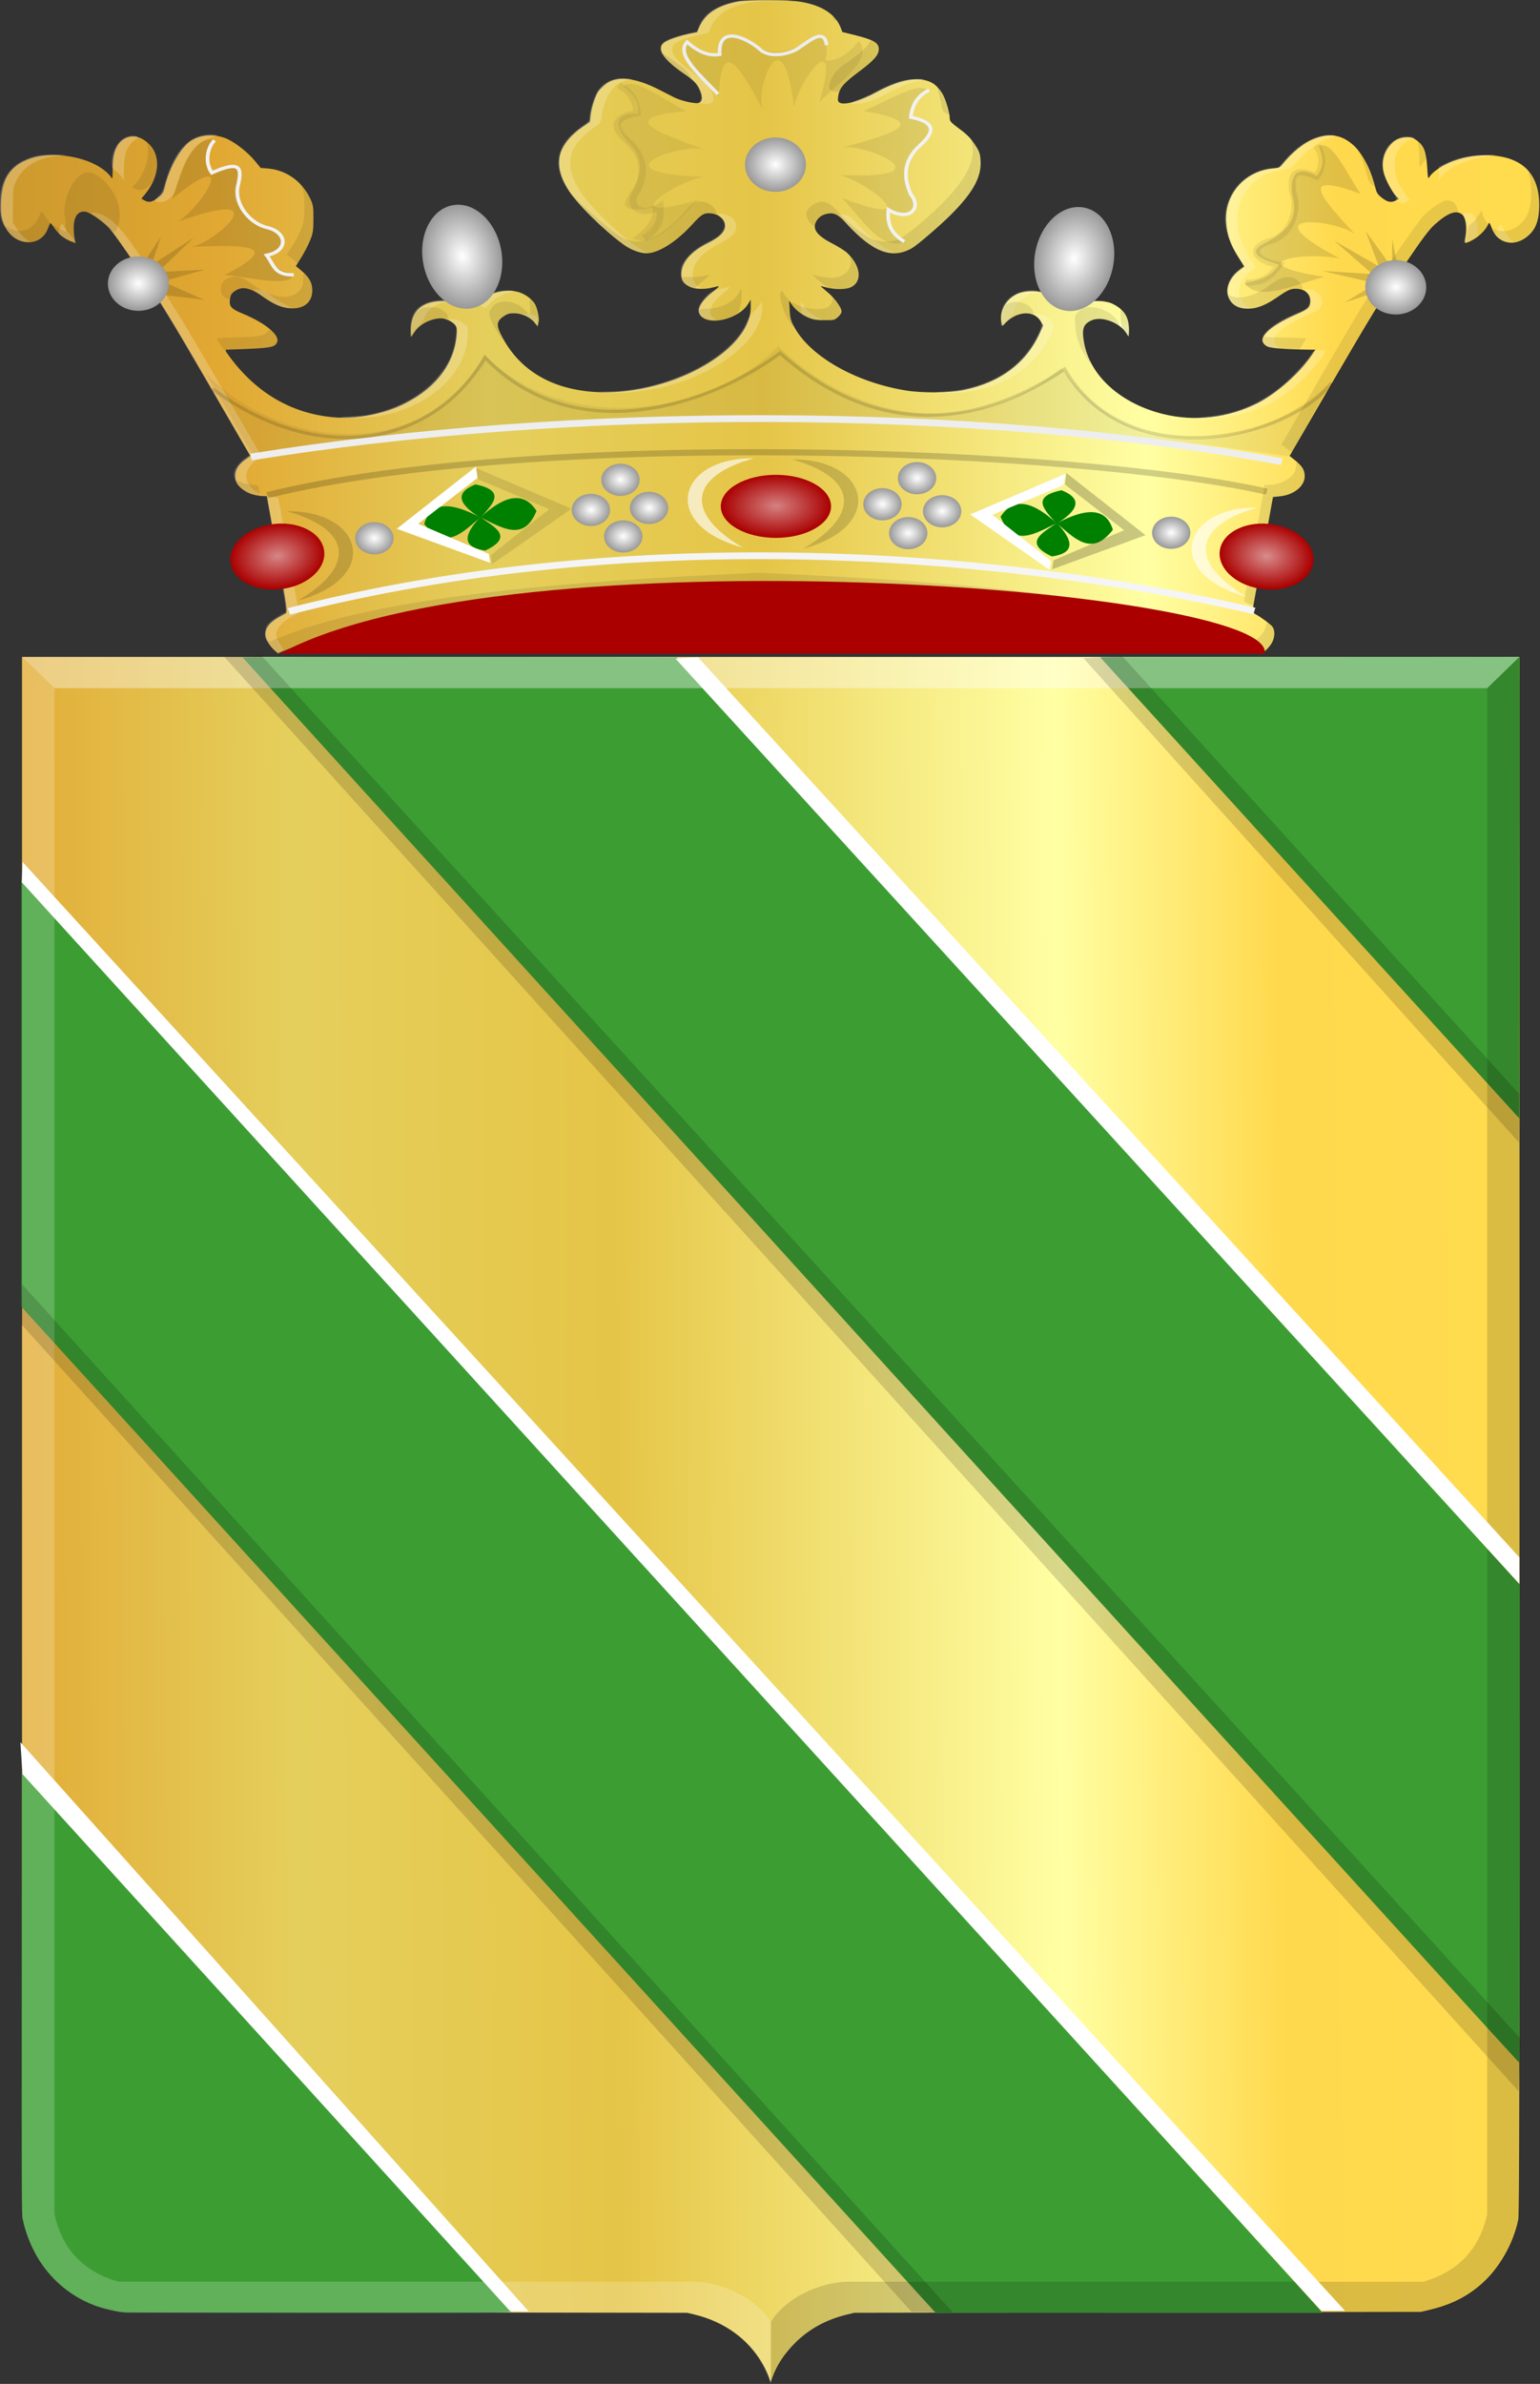 <?xml version="1.0" encoding="UTF-8" standalone="no"?>
<!-- Created with Inkscape (http://www.inkscape.org/) -->

<svg
   xmlns:dc="http://purl.org/dc/elements/1.1/"
   xmlns:cc="http://creativecommons.org/ns#"
   xmlns:rdf="http://www.w3.org/1999/02/22-rdf-syntax-ns#"
   xmlns:svg="http://www.w3.org/2000/svg"
   xmlns="http://www.w3.org/2000/svg"
   xmlns:xlink="http://www.w3.org/1999/xlink"
   xmlns:sodipodi="http://sodipodi.sourceforge.net/DTD/sodipodi-0.dtd"
   xmlns:inkscape="http://www.inkscape.org/namespaces/inkscape"
   width="392.06"
   height="606.733"
   id="svg12246"
   version="1.1"
   inkscape:version="0.48.4 r9939"
   sodipodi:docname="Sint_Philipsland_wapen.svg">
  <rect width="100%" height="100%" fill="#333333" stroke="none"/>
  <defs
     id="defs12248">
    <linearGradient
       inkscape:collect="always"
       id="linearGradient12456">
      <stop
         style="stop-color:#ffffff;stop-opacity:1;"
         offset="0"
         id="stop12458" />
      <stop
         style="stop-color:#ffffff;stop-opacity:0;"
         offset="1"
         id="stop12460" />
    </linearGradient>
    <linearGradient
       inkscape:collect="always"
       id="linearGradient12448">
      <stop
         style="stop-color:#ffffff;stop-opacity:1;"
         offset="0"
         id="stop12450" />
      <stop
         style="stop-color:#ffffff;stop-opacity:0;"
         offset="1"
         id="stop12452" />
    </linearGradient>
    <linearGradient
       inkscape:collect="always"
       id="linearGradient12440">
      <stop
         style="stop-color:#ffffff;stop-opacity:1;"
         offset="0"
         id="stop12442" />
      <stop
         style="stop-color:#ffffff;stop-opacity:0;"
         offset="1"
         id="stop12444" />
    </linearGradient>
    <linearGradient
       inkscape:collect="always"
       id="linearGradient12432">
      <stop
         style="stop-color:#ffffff;stop-opacity:1;"
         offset="0"
         id="stop12434" />
      <stop
         style="stop-color:#ffffff;stop-opacity:0;"
         offset="1"
         id="stop12436" />
    </linearGradient>
    <linearGradient
       inkscape:collect="always"
       id="linearGradient12424">
      <stop
         style="stop-color:#ffffff;stop-opacity:1;"
         offset="0"
         id="stop12426" />
      <stop
         style="stop-color:#ffffff;stop-opacity:0;"
         offset="1"
         id="stop12428" />
    </linearGradient>
    <linearGradient
       inkscape:collect="always"
       id="linearGradient12416">
      <stop
         style="stop-color:#ffffff;stop-opacity:1;"
         offset="0"
         id="stop12418" />
      <stop
         style="stop-color:#ffffff;stop-opacity:0;"
         offset="1"
         id="stop12420" />
    </linearGradient>
    <linearGradient
       inkscape:collect="always"
       id="linearGradient12408">
      <stop
         style="stop-color:#ffffff;stop-opacity:1;"
         offset="0"
         id="stop12410" />
      <stop
         style="stop-color:#ffffff;stop-opacity:0;"
         offset="1"
         id="stop12412" />
    </linearGradient>
    <linearGradient
       inkscape:collect="always"
       id="linearGradient12400">
      <stop
         style="stop-color:#ffffff;stop-opacity:1;"
         offset="0"
         id="stop12402" />
      <stop
         style="stop-color:#ffffff;stop-opacity:0;"
         offset="1"
         id="stop12404" />
    </linearGradient>
    <linearGradient
       inkscape:collect="always"
       id="linearGradient12392">
      <stop
         style="stop-color:#ffffff;stop-opacity:1;"
         offset="0"
         id="stop12394" />
      <stop
         style="stop-color:#ffffff;stop-opacity:0;"
         offset="1"
         id="stop12396" />
    </linearGradient>
    <linearGradient
       inkscape:collect="always"
       id="linearGradient12384">
      <stop
         style="stop-color:#ffffff;stop-opacity:1;"
         offset="0"
         id="stop12386" />
      <stop
         style="stop-color:#ffffff;stop-opacity:0;"
         offset="1"
         id="stop12388" />
    </linearGradient>
    <linearGradient
       inkscape:collect="always"
       id="linearGradient12376">
      <stop
         style="stop-color:#ffffff;stop-opacity:1;"
         offset="0"
         id="stop12378" />
      <stop
         style="stop-color:#ffffff;stop-opacity:0;"
         offset="1"
         id="stop12380" />
    </linearGradient>
    <linearGradient
       inkscape:collect="always"
       id="linearGradient12368">
      <stop
         style="stop-color:#ffffff;stop-opacity:1;"
         offset="0"
         id="stop12370" />
      <stop
         style="stop-color:#ffffff;stop-opacity:0;"
         offset="1"
         id="stop12372" />
    </linearGradient>
    <linearGradient
       inkscape:collect="always"
       id="linearGradient12360">
      <stop
         style="stop-color:#ffffff;stop-opacity:1;"
         offset="0"
         id="stop12362" />
      <stop
         style="stop-color:#ffffff;stop-opacity:0;"
         offset="1"
         id="stop12364" />
    </linearGradient>
    <linearGradient
       inkscape:collect="always"
       id="linearGradient12352">
      <stop
         style="stop-color:#ffffff;stop-opacity:1;"
         offset="0"
         id="stop12354" />
      <stop
         style="stop-color:#ffffff;stop-opacity:0;"
         offset="1"
         id="stop12356" />
    </linearGradient>
    <linearGradient
       inkscape:collect="always"
       id="linearGradient12344">
      <stop
         style="stop-color:#ffffff;stop-opacity:1;"
         offset="0"
         id="stop12346" />
      <stop
         style="stop-color:#ffffff;stop-opacity:0;"
         offset="1"
         id="stop12348" />
    </linearGradient>
    <linearGradient
       inkscape:collect="always"
       id="linearGradient12336">
      <stop
         style="stop-color:#ffffff;stop-opacity:1;"
         offset="0"
         id="stop12338" />
      <stop
         style="stop-color:#ffffff;stop-opacity:0;"
         offset="1"
         id="stop12340" />
    </linearGradient>
    <linearGradient
       inkscape:collect="always"
       id="linearGradient12328">
      <stop
         style="stop-color:#ffffff;stop-opacity:1;"
         offset="0"
         id="stop12330" />
      <stop
         style="stop-color:#ffffff;stop-opacity:0;"
         offset="1"
         id="stop12332" />
    </linearGradient>
    <linearGradient
       inkscape:collect="always"
       id="linearGradient12320">
      <stop
         style="stop-color:#ffffff;stop-opacity:1;"
         offset="0"
         id="stop12322" />
      <stop
         style="stop-color:#ffffff;stop-opacity:0;"
         offset="1"
         id="stop12324" />
    </linearGradient>
    <linearGradient
       id="linearGradient4111-5-9">
      <stop
         id="stop4113-3-0"
         offset="0"
         style="stop-color:#cc992d;stop-opacity:1;" />
      <stop
         id="stop4115-6-5"
         offset="0.143"
         style="stop-color:#e1a832;stop-opacity:1;" />
      <stop
         style="stop-color:#e5cf5c;stop-opacity:1;"
         offset="0.321"
         id="stop4117-3-7" />
      <stop
         id="stop4119-1-4"
         offset="0.5"
         style="stop-color:#e5c547;stop-opacity:1;" />
      <stop
         style="stop-color:#ffffa3;stop-opacity:1;"
         offset="0.75"
         id="stop4121-5-7" />
      <stop
         id="stop4123-3-6"
         offset="0.875"
         style="stop-color:#ffd94d;stop-opacity:1;" />
      <stop
         style="stop-color:#ffdb4e;stop-opacity:1;"
         offset="1"
         id="stop4125-4-6" />
    </linearGradient>
    <linearGradient
       id="linearGradient4111-5">
      <stop
         id="stop4113-3"
         offset="0"
         style="stop-color:#cc992d;stop-opacity:1;" />
      <stop
         id="stop4115-6"
         offset="0.143"
         style="stop-color:#e1a832;stop-opacity:1;" />
      <stop
         style="stop-color:#e5cf5c;stop-opacity:1;"
         offset="0.321"
         id="stop4117-3" />
      <stop
         id="stop4119-1"
         offset="0.5"
         style="stop-color:#e5c547;stop-opacity:1;" />
      <stop
         style="stop-color:#ffffa3;stop-opacity:1;"
         offset="0.75"
         id="stop4121-5" />
      <stop
         id="stop4123-3"
         offset="0.875"
         style="stop-color:#ffd94d;stop-opacity:1;" />
      <stop
         style="stop-color:#ffdb4e;stop-opacity:1;"
         offset="1"
         id="stop4125-4" />
    </linearGradient>
    <linearGradient
       gradientTransform="translate(-7.94,3.3631512e-6)"
       gradientUnits="userSpaceOnUse"
       y2="768.424"
       x2="559.137"
       y1="774.138"
       x1="167.096"
       id="linearGradient14275"
       xlink:href="#linearGradient4070-8-2-8-8-7-0-6-5"
       inkscape:collect="always" />
    <linearGradient
       gradientTransform="translate(-7.94,3.3631512e-6)"
       gradientUnits="userSpaceOnUse"
       y2="771.281"
       x2="549.428"
       y1="768.424"
       x1="160.244"
       id="linearGradient14267"
       xlink:href="#linearGradient4070-8-2-8-8-7-0-6-5"
       inkscape:collect="always" />
    <linearGradient
       gradientUnits="userSpaceOnUse"
       y2="701.359"
       x2="360.155"
       y1="701.359"
       x1="156.23"
       id="linearGradient6657"
       xlink:href="#linearGradient4070-8-2-8-8-7-0-6-5"
       inkscape:collect="always" />
    <linearGradient
       gradientUnits="userSpaceOnUse"
       y2="812.724"
       x2="565.053"
       y1="805.581"
       x1="154.661"
       id="linearGradient6649"
       xlink:href="#linearGradient21651"
       inkscape:collect="always" />
    <linearGradient
       gradientTransform="translate(336.429,486.112)"
       inkscape:collect="always"
       xlink:href="#linearGradient4070-8-2-8-8-7-0-6-5"
       id="linearGradient4389"
       x1="3.214"
       y1="204.963"
       x2="29.643"
       y2="204.963"
       gradientUnits="userSpaceOnUse" />
    <linearGradient
       id="linearGradient4070-8-2-8-8-7-0-6-5">
      <stop
         id="stop4072-1-2-6-4-1-4-7-9"
         offset="0"
         style="stop-color:#a3a3a3;stop-opacity:1;" />
      <stop
         id="stop4074-8-0-7-0-4-8-7-1"
         offset="0.143"
         style="stop-color:#b0b0b0;stop-opacity:1;" />
      <stop
         style="stop-color:#d1d1d1;stop-opacity:1;"
         offset="0.321"
         id="stop4076-6-1-0-3-7-5-9-8" />
      <stop
         id="stop4078-0-2-8-7-6-7-6-1"
         offset="0.5"
         style="stop-color:#bdbdbd;stop-opacity:1;" />
      <stop
         style="stop-color:#e5e5e5;stop-opacity:1;"
         offset="0.75"
         id="stop4080-2-7-1-8-8-3-4-7" />
      <stop
         id="stop4082-4-7-8-3-2-3-1-8"
         offset="0.875"
         style="stop-color:#cccccc;stop-opacity:1;" />
      <stop
         style="stop-color:#cccccc;stop-opacity:1;"
         offset="1"
         id="stop4084-9-0-3-1-3-0-9-6" />
    </linearGradient>
    <linearGradient
       inkscape:collect="always"
       xlink:href="#linearGradient21651"
       id="linearGradient4379"
       x1="0"
       y1="174.07"
       x2="30"
       y2="174.07"
       gradientUnits="userSpaceOnUse" />
    <linearGradient
       id="linearGradient21651">
      <stop
         style="stop-color:#cc992d;stop-opacity:1;"
         offset="0"
         id="stop21653" />
      <stop
         style="stop-color:#e1a832;stop-opacity:1;"
         offset="0.143"
         id="stop21655" />
      <stop
         id="stop21657"
         offset="0.321"
         style="stop-color:#e5cf5c;stop-opacity:1;" />
      <stop
         style="stop-color:#e5c547;stop-opacity:1;"
         offset="0.5"
         id="stop21659" />
      <stop
         id="stop21661"
         offset="0.75"
         style="stop-color:#ffffa3;stop-opacity:1;" />
      <stop
         style="stop-color:#ffd94d;stop-opacity:1;"
         offset="0.875"
         id="stop21663" />
      <stop
         id="stop21665"
         offset="1"
         style="stop-color:#ffdb4e;stop-opacity:1;" />
    </linearGradient>
    <linearGradient
       gradientTransform="translate(0,158.891)"
       y2="174.07"
       x2="30"
       y1="174.07"
       x1="0"
       gradientUnits="userSpaceOnUse"
       id="linearGradient4421"
       xlink:href="#linearGradient21651"
       inkscape:collect="always" />
    <linearGradient
       inkscape:collect="always"
       xlink:href="#linearGradient21651"
       id="linearGradient12310"
       x1="146.694"
       y1="492.246"
       x2="567.804"
       y2="492.246"
       gradientUnits="userSpaceOnUse"
       gradientTransform="matrix(0.995,0,0,0.909,-0.035,41.388)" />
    <linearGradient
       inkscape:collect="always"
       xlink:href="#linearGradient21651"
       id="linearGradient12318"
       x1="45.163"
       y1="613.605"
       x2="498.127"
       y2="610.575"
       gradientUnits="userSpaceOnUse"
       gradientTransform="translate(-3.764,-10.353)" />
    <radialGradient
       inkscape:collect="always"
       xlink:href="#linearGradient12320"
       id="radialGradient12326"
       cx="593.214"
       cy="-42.995"
       fx="593.214"
       fy="-42.995"
       r="21.071"
       gradientTransform="matrix(1,0,0,0.966,0,-1.457)"
       gradientUnits="userSpaceOnUse" />
    <radialGradient
       inkscape:collect="always"
       xlink:href="#linearGradient12328"
       id="radialGradient12334"
       cx="593.214"
       cy="-42.995"
       fx="593.214"
       fy="-42.995"
       r="21.071"
       gradientTransform="matrix(1,0,0,0.966,0,-1.457)"
       gradientUnits="userSpaceOnUse" />
    <radialGradient
       inkscape:collect="always"
       xlink:href="#linearGradient12336"
       id="radialGradient12342"
       cx="593.214"
       cy="-42.995"
       fx="593.214"
       fy="-42.995"
       r="21.071"
       gradientTransform="matrix(1,0,0,0.966,0,-1.457)"
       gradientUnits="userSpaceOnUse" />
    <radialGradient
       inkscape:collect="always"
       xlink:href="#linearGradient12344"
       id="radialGradient12350"
       cx="593.214"
       cy="-42.995"
       fx="593.214"
       fy="-42.995"
       r="21.071"
       gradientTransform="matrix(1,0,0,0.966,0,-1.457)"
       gradientUnits="userSpaceOnUse" />
    <radialGradient
       inkscape:collect="always"
       xlink:href="#linearGradient12352"
       id="radialGradient12358"
       cx="593.214"
       cy="-42.995"
       fx="593.214"
       fy="-42.995"
       r="21.071"
       gradientTransform="matrix(1,0,0,0.966,0,-1.457)"
       gradientUnits="userSpaceOnUse" />
    <radialGradient
       inkscape:collect="always"
       xlink:href="#linearGradient12360"
       id="radialGradient12366"
       cx="593.214"
       cy="-42.995"
       fx="593.214"
       fy="-42.995"
       r="21.071"
       gradientTransform="matrix(1,0,0,0.966,0,-1.457)"
       gradientUnits="userSpaceOnUse" />
    <radialGradient
       inkscape:collect="always"
       xlink:href="#linearGradient12368"
       id="radialGradient12374"
       cx="593.214"
       cy="-42.995"
       fx="593.214"
       fy="-42.995"
       r="21.071"
       gradientTransform="matrix(1,0,0,0.966,0,-1.457)"
       gradientUnits="userSpaceOnUse" />
    <radialGradient
       inkscape:collect="always"
       xlink:href="#linearGradient12376"
       id="radialGradient12382"
       cx="593.214"
       cy="-42.995"
       fx="593.214"
       fy="-42.995"
       r="21.071"
       gradientTransform="matrix(1,0,0,0.966,0,-1.457)"
       gradientUnits="userSpaceOnUse" />
    <radialGradient
       inkscape:collect="always"
       xlink:href="#linearGradient12384"
       id="radialGradient12390"
       cx="593.214"
       cy="-42.995"
       fx="593.214"
       fy="-42.995"
       r="21.071"
       gradientTransform="matrix(1,0,0,0.966,0,-1.457)"
       gradientUnits="userSpaceOnUse" />
    <radialGradient
       inkscape:collect="always"
       xlink:href="#linearGradient12392"
       id="radialGradient12398"
       cx="593.214"
       cy="-42.995"
       fx="593.214"
       fy="-42.995"
       r="21.071"
       gradientTransform="matrix(1,0,0,0.966,0,-1.457)"
       gradientUnits="userSpaceOnUse" />
    <radialGradient
       inkscape:collect="always"
       xlink:href="#linearGradient12400"
       id="radialGradient12406"
       cx="593.214"
       cy="-42.995"
       fx="593.214"
       fy="-42.995"
       r="21.071"
       gradientTransform="matrix(1,0,0,0.966,0,-1.457)"
       gradientUnits="userSpaceOnUse" />
    <radialGradient
       inkscape:collect="always"
       xlink:href="#linearGradient12408"
       id="radialGradient12414"
       cx="593.214"
       cy="-42.995"
       fx="593.214"
       fy="-42.995"
       r="21.071"
       gradientTransform="matrix(1,0,0,0.966,0,-1.457)"
       gradientUnits="userSpaceOnUse" />
    <radialGradient
       inkscape:collect="always"
       xlink:href="#linearGradient12416"
       id="radialGradient12422"
       cx="593.214"
       cy="-42.995"
       fx="593.214"
       fy="-42.995"
       r="21.071"
       gradientTransform="matrix(1,0,0,0.966,0,-1.457)"
       gradientUnits="userSpaceOnUse" />
    <radialGradient
       inkscape:collect="always"
       xlink:href="#linearGradient12424"
       id="radialGradient12430"
       cx="593.214"
       cy="-42.995"
       fx="593.214"
       fy="-42.995"
       r="21.071"
       gradientTransform="matrix(1,0,0,0.966,0,-1.457)"
       gradientUnits="userSpaceOnUse" />
    <radialGradient
       inkscape:collect="always"
       xlink:href="#linearGradient12432"
       id="radialGradient12438"
       cx="593.214"
       cy="-42.995"
       fx="593.214"
       fy="-42.995"
       r="21.071"
       gradientTransform="matrix(1,0,0,0.966,0,-1.457)"
       gradientUnits="userSpaceOnUse" />
    <radialGradient
       inkscape:collect="always"
       xlink:href="#linearGradient12440"
       id="radialGradient12446"
       cx="593.214"
       cy="-42.995"
       fx="593.214"
       fy="-42.995"
       r="21.071"
       gradientTransform="matrix(1,0,0,0.966,0,-1.457)"
       gradientUnits="userSpaceOnUse" />
    <radialGradient
       inkscape:collect="always"
       xlink:href="#linearGradient12448"
       id="radialGradient12454"
       cx="593.214"
       cy="-42.995"
       fx="593.214"
       fy="-42.995"
       r="21.071"
       gradientTransform="matrix(1,0,0,0.966,0,-1.457)"
       gradientUnits="userSpaceOnUse" />
    <radialGradient
       inkscape:collect="always"
       xlink:href="#linearGradient12456"
       id="radialGradient12462"
       cx="593.214"
       cy="-42.995"
       fx="593.214"
       fy="-42.995"
       r="21.071"
       gradientTransform="matrix(1,0,0,0.966,0,-1.457)"
       gradientUnits="userSpaceOnUse" />
  </defs>
  <sodipodi:namedview
     id="base"
     pagecolor="#ffffff"
     bordercolor="#666666"
     borderopacity="1.0"
     inkscape:pageopacity="0.0"
     inkscape:pageshadow="2"
     inkscape:zoom="1.979899"
     inkscape:cx="141.68979"
     inkscape:cy="438.03183"
     inkscape:document-units="px"
     inkscape:current-layer="layer1-8"
     showgrid="false"
     fit-margin-top="0"
     fit-margin-left="0"
     fit-margin-right="0"
     fit-margin-bottom="0"
     inkscape:window-width="1600"
     inkscape:window-height="837"
     inkscape:window-x="-8"
     inkscape:window-y="-8"
     inkscape:window-maximized="1" />
  <g
     inkscape:label="Laag 1"
     inkscape:groupmode="layer"
     id="layer1"
     transform="translate(-111.29,-216.748)">
    <path
       style="fill:url(#linearGradient12318);fill-opacity:1"
       d="m 307.01,821.638 c -0.267,-0.781 -0.982,-2.279 -1.589,-3.329 -3.602,-6.23 -9.761,-10.674 -17.301,-12.485 l -1.876,-0.451 -72.121,-0.112 -72.121,-0.112 -2.051,-0.477 c -8.187,-1.903 -14.069,-5.898 -18.392,-12.491 -1.962,-2.992 -3.653,-7.057 -4.36,-10.48 -0.278,-1.345 -0.314,-24.071 -0.314,-199.634 l 0,-198.116 190.622,0 190.622,0 0,198.116 c 0,175.563 -0.036,198.289 -0.314,199.634 -1.26,6.099 -4.817,12.322 -9.318,16.299 -3.753,3.317 -7.939,5.396 -13.435,6.673 l -2.051,0.477 -72.121,0.112 -72.121,0.112 -1.876,0.455 c -5.275,1.28 -9.72,3.722 -13.246,7.279 -2.71,2.734 -4.625,5.659 -5.719,8.735 l -0.431,1.213 -0.485,-1.419 z"
       id="path10827-3"
       inkscape:connector-curvature="0" />
    <path
       style="fill:#3c9d33;fill-opacity:1"
       d="m 142.802,805.249 c -1.502,-0.164 -5.026,-0.952 -6.602,-1.476 -6.119,-2.035 -11.488,-6.278 -14.937,-11.804 -1.882,-3.016 -3.439,-6.865 -4.185,-10.343 -0.312,-1.455 -0.336,-6.396 -0.284,-57.618 l 0.057,-56.027 62.22,68.429 c 34.221,37.636 62.295,68.555 62.387,68.708 0.138,0.23 -8.386,0.273 -48.88,0.245 -26.976,-0.019 -49.375,-0.07 -49.776,-0.114 z m 90.308,-127.889 -116.364,-128.02 0,-54.234 0,-54.234 1.332,1.378 c 0.733,0.758 47.421,52.109 103.753,114.115 56.331,62.005 129.857,142.93 163.39,179.833 33.533,36.903 61.377,67.569 61.874,68.148 l 0.905,1.052 -49.264,-0.01 -49.264,-0.01 L 233.11,677.357 z m 179.626,-29.354 c -46.832,-51.533 -85.751,-94.388 -86.487,-95.234 -0.736,-0.846 -35.488,-39.111 -77.228,-85.033 -41.74,-45.922 -75.922,-83.577 -75.96,-83.678 -0.039,-0.102 24.332,-0.159 55.231,-0.13 l 55.301,0.053 107.294,118.008 107.294,118.008 0.01,60.861 c 0.01,33.474 -0.062,60.856 -0.148,60.85 -0.086,-0.01 -38.474,-42.174 -85.306,-93.706 z m 31.98,-205.306 -53.378,-58.715 53.36,-0.053 c 29.348,-0.029 53.391,-0.021 53.43,0.018 0.039,0.04 0.047,26.485 0.018,58.768 l -0.052,58.697 -53.378,-58.715 z"
       id="path10823-0"
       inkscape:connector-curvature="0" />
    <path
       style="fill:#ffffff;fill-opacity:0.193;stroke:none"
       d="m 116.942,383.915 8.214,7.976 0,388.418 c 1.934,8.562 7.067,14.524 16.305,17.151 l 145.348,0 c 6.644,-0.333 16.433,3.361 20.721,10.209 l 0,15.8 c -4.236,-12.453 -13.74,-16.53 -21.289,-18.103 l -142.496,0 c -13.195,-0.913 -24.25,-10.564 -26.804,-24.544 z"
       id="path10889-9"
       inkscape:connector-curvature="0"
       sodipodi:nodetypes="ccccccccccc" />
    <path
       style="fill:#000000;fill-opacity:0.142;stroke:none"
       d="m 498.118,383.927 -8.214,7.976 0,388.418 c -1.934,8.562 -7.067,14.524 -16.305,17.151 l -145.348,0 c -6.644,-0.333 -16.433,3.361 -20.721,10.209 l 0,15.8 c 4.236,-12.453 13.74,-16.53 21.289,-18.103 l 142.496,0 c 13.195,-0.913 24.25,-10.564 26.804,-24.544 z"
       id="path10889-0-0"
       inkscape:connector-curvature="0"
       sodipodi:nodetypes="ccccccccccc" />
    <path
       style="fill:#ffffff;fill-opacity:0.382;stroke:none"
       d="m 498.12,383.915 -8.203,7.976 -364.761,0 -8.214,-7.976 z"
       id="path10909-8"
       inkscape:connector-curvature="0" />
    <path
       style="fill:#ffffff;fill-opacity:1;stroke:none"
       d="m 116.841,441.303 330.807,363.583 6.061,0 -336.689,-368.773 z"
       id="path12699"
       inkscape:connector-curvature="0" />
    <path
       style="fill:#ffffff;fill-opacity:1;stroke:none"
       d="m 117.019,668.291 124.179,136.717 4.672,0 -129.386,-144.848 z"
       id="path13209"
       inkscape:connector-curvature="0" />
    <path
       style="fill:#ffffff;fill-opacity:1;stroke:none"
       d="m 283.269,384.382 214.821,235.466 0,-6.747 -209.107,-229.065 z"
       id="path13211"
       inkscape:connector-curvature="0" />
    <path
       style="fill:#000000;fill-opacity:0.156;stroke:none"
       d="m 116.57,553.607 226.779,251.523 10.607,0.245 L 116.841,543.551 z"
       id="path13213"
       inkscape:connector-curvature="0" />
    <path
       style="fill:#000000;fill-opacity:0.156;stroke:none"
       d="M 168.409,383.937 497.866,748.954 498.473,735.704 177.786,383.57 z"
       id="path13213-0"
       inkscape:connector-curvature="0"
       sodipodi:nodetypes="ccccc" />
    <path
       style="fill:#000000;fill-opacity:0.156;stroke:none"
       d="m 387.124,384.265 110.876,123.298 0.071,-12.385 L 396.991,383.752 z"
       id="path13213-1"
       inkscape:connector-curvature="0"
       sodipodi:nodetypes="ccccc" />
    <g
       transform="matrix(0.93,0,0,0.821,-24.903,-104.175)"
       id="layer1-8"
       inkscape:label="Laag 1">
      <path
         inkscape:connector-curvature="0"
         id="path3790"
         d="m 490.011,592.665 c -20.522,-10.13 -59.749,-16.619 -120.697,-19.966 -13.151,-0.722 -12.773,-0.722 -26.098,0.012 -48.578,2.678 -83.772,7.578 -105.665,14.714 -4.423,1.442 -10.829,3.967 -13.894,5.478 l -1.126,0.555 -0.851,-0.87 c -1.527,-1.563 -2.524,-3.539 -2.565,-5.084 -0.048,-1.828 1.251,-3.753 3.463,-5.128 0.839,-0.522 1.78,-1.114 2.092,-1.315 0.524,-0.339 0.351,-1.737 -2.277,-18.354 -1.564,-9.893 -2.854,-17.987 -2.866,-17.987 -2.968,0 -4.89,-0.601 -6.611,-2.068 -1.49,-1.27 -2.057,-2.417 -2.058,-4.169 -0.002,-1.968 0.824,-3.51 2.723,-5.086 l 1.41,-1.17 -11.797,-23.054 c -9.659,-18.874 -13.041,-25.142 -18.655,-34.568 -3.772,-6.333 -7.459,-12.207 -8.194,-13.055 -1.745,-2.013 -5.232,-4.751 -6.356,-4.992 -2.09,-0.447 -3.325,1.299 -3.364,4.756 -0.014,1.197 0.093,2.803 0.236,3.57 l 0.261,1.394 -1.324,-0.575 c -1.722,-0.749 -3.692,-2.626 -4.7,-4.479 -0.473,-0.871 -0.868,-1.304 -0.962,-1.056 -0.087,0.231 -0.414,1.109 -0.726,1.95 -1.958,5.28 -8.365,5.168 -11.19,-0.196 -1.335,-2.535 -1.677,-4.598 -1.47,-8.876 0.342,-7.087 2.673,-10.869 8.016,-13 5.81,-2.318 15.039,-0.765 19.901,3.35 0.899,0.761 1.85,1.807 2.115,2.325 0.45,0.882 0.482,0.718 0.498,-2.539 0.025,-5.027 1.119,-8.03 3.409,-9.356 2.05,-1.187 4.114,-0.723 6.251,1.404 3.621,3.604 3.284,10.309 -0.797,15.871 l -1.001,1.365 0.755,0.501 c 1.235,0.819 2.184,0.627 3.772,-0.765 1.29,-1.131 1.511,-1.526 1.902,-3.409 1.101,-5.294 3.734,-10.939 6.288,-13.482 2.477,-2.465 6.419,-3.128 10.047,-1.69 2.364,0.938 6.144,4.186 8.296,7.127 l 1.615,2.208 1.906,0.168 c 5.125,0.451 9.601,4.117 11.757,9.631 0.688,1.759 0.791,2.575 0.769,6.092 -0.022,3.559 -0.141,4.385 -0.957,6.673 -0.513,1.436 -1.588,3.793 -2.389,5.237 l -1.457,2.626 1.447,1.362 c 2.189,2.061 3.012,3.732 3.028,6.151 0.025,3.777 -2.34,5.906 -6.186,5.567 -2.333,-0.205 -4.353,-1.209 -7.435,-3.694 -3.522,-2.84 -5.778,-3.25 -7.831,-1.424 -0.774,0.688 -0.99,1.183 -1.103,2.524 -0.177,2.102 0.401,2.795 3.563,4.276 6.29,2.946 10.294,6.772 9.335,8.922 -0.728,1.631 -1.64,1.779 -13.754,2.228 -0.529,0.02 -0.44,0.289 0.655,1.981 7.329,11.323 16.877,17.703 28.374,18.959 3.888,0.425 8.11,0.01 12.44,-1.223 3.821,-1.088 6.582,-2.39 9.925,-4.682 6.473,-4.437 10.533,-10.893 11.426,-18.17 0.445,-3.627 0.187,-4.559 -1.568,-5.671 -1.536,-0.973 -2.753,-1.132 -4.619,-0.604 -2.165,0.613 -4.185,2.141 -5.259,3.978 l -0.881,1.507 -0.044,-1 c -0.219,-4.984 1.243,-7.988 4.575,-9.403 2.876,-1.221 7.718,-0.912 11.515,0.736 l 1.236,0.536 0.949,-1.28 c 2.338,-3.152 7.636,-4.776 11.315,-3.469 1.579,0.561 3.341,1.979 4.177,3.361 0.822,1.359 1.418,4.545 1.133,6.062 l -0.222,1.184 -0.805,-1.15 c -1.181,-1.687 -3.58,-2.945 -5.617,-2.945 -1.339,0 -1.848,0.161 -2.831,0.897 -1.861,1.392 -2.098,2.635 -1,5.24 4.598,10.906 13.296,17.166 25.312,18.217 20.065,1.754 43.291,-12.315 43.247,-26.198 l -0.007,-2.363 -0.692,1.305 c -2.522,4.758 -10.948,6.998 -13.084,3.478 -1.085,-1.788 0.126,-4.258 3.643,-7.427 1.867,-1.682 1.848,-1.776 -0.236,-1.137 -2.155,0.662 -4.961,0.566 -6.333,-0.215 -1.765,-1.004 -2.421,-2.322 -2.239,-4.492 0.283,-3.364 2.744,-6.486 7.025,-8.911 2.832,-1.604 4.297,-2.97 4.761,-4.438 0.724,-2.29 -1.012,-4.61 -3.679,-4.915 -1.914,-0.219 -2.588,0.23 -5.17,3.441 -4.386,5.457 -9.292,8.953 -12.549,8.946 -1.767,-0.004 -4.371,-1.148 -6.334,-2.783 -5.565,-4.634 -12.598,-12.54 -14.992,-16.851 -2.545,-4.583 -3.18,-8.63 -1.913,-12.184 0.892,-2.503 2.968,-5.166 5.688,-7.298 l 2.096,-1.642 0.232,-2.214 c 0.248,-2.367 1.268,-5.871 2.115,-7.267 0.285,-0.469 1.064,-1.368 1.732,-1.998 3.1,-2.924 8.085,-2.417 14.881,1.513 1.477,0.854 3.316,1.917 4.086,2.361 1.739,1.003 5.441,2.005 6.541,1.77 1.08,-0.231 1.354,-1.24 0.844,-3.116 -0.623,-2.295 -1.69,-3.718 -4.201,-5.605 -5.897,-4.432 -8.07,-8.034 -5.992,-9.934 0.936,-0.856 4.144,-2.147 6.935,-2.791 l 2.186,-0.504 0.561,-1.483 c 1.617,-4.276 4.988,-6.809 10.698,-8.041 2.413,-0.521 13.734,-0.497 16.767,0.035 5.949,1.043 9.82,3.821 11.276,8.091 l 0.455,1.334 3.201,0.895 c 5.319,1.487 6.776,2.434 6.776,4.407 0,1.818 -1.337,3.533 -5.478,7.028 -4.264,3.598 -5.319,5.034 -5.654,7.697 -0.142,1.13 -0.059,1.548 0.37,1.851 1.309,0.926 5.622,-0.457 10.22,-3.277 5.646,-3.463 10.217,-4.647 13.639,-3.534 1.722,0.56 2.885,1.608 4.156,3.745 0.931,1.565 2.142,5.982 2.149,7.839 0.005,1.015 0.264,1.342 2.717,3.418 2.114,1.789 3.029,2.841 4.147,4.763 1.27,2.184 1.452,2.754 1.588,4.958 0.316,5.136 -2.048,9.998 -8.278,17.026 -2.981,3.363 -9.027,9.226 -10.502,10.184 -5.498,3.574 -10.776,1.281 -18.101,-7.862 -1.946,-2.429 -3.119,-3.14 -4.753,-2.878 -1.57,0.251 -2.727,1.105 -3.379,2.493 -1.088,2.317 0.211,4.342 4.322,6.741 1.648,0.962 3.507,2.285 4.131,2.94 3.925,4.123 4.297,9.238 0.785,10.812 -1.359,0.609 -4.26,0.594 -6.338,-0.033 -0.819,-0.247 -1.56,-0.449 -1.646,-0.449 -0.086,0 0.719,0.816 1.788,1.813 2.074,1.935 3.901,4.785 3.901,6.088 1.7e-4,0.467 -0.408,1.183 -0.994,1.741 -0.965,0.919 -1.074,0.947 -3.66,0.938 -2.094,-0.007 -2.979,-0.15 -4.127,-0.665 -1.909,-0.856 -3.825,-2.511 -4.776,-4.124 l -0.763,-1.294 0.129,2.901 c 0.108,2.42 0.307,3.277 1.202,5.171 4.351,9.21 16.856,17.278 30.694,19.804 4.369,0.798 11.859,0.741 15.606,-0.117 10.258,-2.35 17.439,-8.498 21.141,-18.099 l 0.75,-1.945 -0.68,-1.311 c -1.882,-3.625 -6.788,-3.166 -9.996,0.937 -0.516,0.659 -0.524,0.652 -0.735,-0.58 -0.621,-3.625 1.426,-7.558 4.685,-9.003 2.099,-0.931 5.604,-0.87 7.895,0.136 1.635,0.718 3.432,2.155 4.589,3.67 l 0.524,0.687 1.348,-0.585 c 3.31,-1.437 7.285,-1.893 10.161,-1.165 0.84,0.213 2.02,0.881 2.947,1.668 2.16,1.836 2.93,4.137 2.72,8.131 -0.05,0.951 -0.074,0.971 -0.379,0.32 -1.693,-3.606 -6.867,-5.98 -9.808,-4.5 -2.315,1.165 -2.752,2.648 -2.057,6.987 1.65,10.308 10.089,18.872 21.767,22.09 8.57,2.362 17.632,1.181 25.622,-3.339 5.176,-2.928 11.644,-9.399 14.917,-14.924 l 1.009,-1.703 -1.792,-0.025 c -6.094,-0.086 -10.394,-0.443 -11.28,-0.938 -3.508,-1.959 -0.216,-6.059 8.155,-10.159 2.997,-1.467 3.546,-2.095 3.544,-4.049 -0.004,-2.174 -1.644,-3.743 -3.914,-3.743 -1.513,0 -2.319,0.414 -5.2,2.671 -3.048,2.389 -5.447,3.475 -7.771,3.52 -2.977,0.057 -4.812,-1.22 -5.604,-3.901 -0.75,-2.539 0.503,-5.835 3.04,-7.997 l 1.377,-1.173 -1.667,-2.986 c -2.139,-3.83 -3.075,-6.856 -3.313,-10.702 -0.534,-8.631 5.069,-15.923 12.838,-16.707 1.402,-0.141 1.863,-0.328 2.296,-0.932 3.107,-4.325 6.145,-7.082 9.25,-8.392 3.919,-1.654 7.035,-1.121 10.051,1.719 2.721,2.562 5.121,7.626 6.372,13.447 0.37,1.723 0.638,2.198 1.836,3.264 1.521,1.353 2.54,1.563 3.833,0.792 l 0.763,-0.455 -0.731,-0.875 c -1.155,-1.382 -2.884,-5.139 -3.358,-7.296 -0.743,-3.382 0.067,-6.69 2.232,-9.107 1.109,-1.239 2.48,-1.829 4.251,-1.829 1.187,0 1.629,0.179 2.705,1.096 1.814,1.546 2.433,3.435 2.683,8.188 0.175,3.328 0.263,3.786 0.585,3.046 0.208,-0.479 1.019,-1.415 1.8,-2.08 5.325,-4.533 14.554,-6.036 20.728,-3.377 5.022,2.163 7.574,6.927 7.559,14.113 -0.011,5.19 -1.105,8.112 -3.845,10.264 -3.477,2.731 -7.534,1.453 -9.058,-2.854 -0.785,-2.217 -0.766,-2.197 -1.144,-1.271 -0.509,1.251 -1.678,2.753 -3.008,3.869 -1.158,0.971 -2.971,1.933 -3.228,1.714 -0.076,-0.065 0.008,-1.093 0.185,-2.287 0.422,-2.838 -0.019,-5.592 -1.045,-6.523 -1.599,-1.45 -3.9,-0.473 -7.506,3.186 -1.53,1.552 -3.391,4.393 -8.83,13.479 -5.722,9.558 -8.927,15.478 -18.876,34.866 l -11.984,23.354 1.45,1.305 c 2.019,1.817 2.678,3.032 2.692,4.962 0.022,3.106 -3.016,5.863 -6.891,6.254 -0.973,0.098 -1.782,0.193 -1.798,0.211 -0.016,0.018 -1.303,8.061 -2.86,17.874 l -2.831,17.842 0.888,0.58 c 1.915,1.251 4.234,3.212 4.692,3.965 0.789,1.301 0.608,3.646 -0.416,5.369 -0.493,0.831 -1.298,1.822 -1.787,2.204 l -0.891,0.694 -1.702,-0.84 z"
         style="fill:url(#linearGradient12310);fill-opacity:1" />
      <path
         inkscape:connector-curvature="0"
         id="path3849"
         d="m 221.402,592.317 c -0.41,-0.444 -1.151,-1.449 -1.644,-2.232 -0.758,-1.202 -0.878,-1.706 -0.77,-3.227 0.105,-1.483 0.312,-1.997 1.166,-2.901 0.937,-0.992 3.155,-2.614 4.369,-3.195 0.387,-0.185 -0.016,-3.325 -2.328,-18.125 l -2.796,-17.9 1.545,0.172 c 0.85,0.095 1.595,0.207 1.656,0.249 0.151,0.106 5.494,34.33 5.501,35.234 0.005,0.546 -0.373,0.929 -1.527,1.55 -3.105,1.671 -4.916,4.299 -4.444,6.446 0.114,0.517 0.586,1.548 1.049,2.29 1.042,1.67 1.041,1.728 -0.025,2.142 -1.052,0.408 -0.858,0.464 -1.752,-0.503 z m 266.995,-0.62 c -5.486,-2.571 -15.193,-5.794 -23.572,-7.829 -1.542,-0.374 -2.743,-0.733 -2.668,-0.796 0.382,-0.326 13.968,3.253 19.675,5.182 4.828,1.633 10.529,4.053 10.389,4.411 -0.233,0.596 -0.782,0.457 -3.824,-0.968 z m -27.656,-8.87 c 0.113,-0.096 0.407,-0.107 0.653,-0.023 0.272,0.093 0.191,0.161 -0.206,0.175 -0.359,0.013 -0.56,-0.056 -0.447,-0.152 z m -1.362,-0.29 c 0.113,-0.096 0.407,-0.107 0.653,-0.023 0.272,0.093 0.191,0.161 -0.206,0.175 -0.359,0.013 -0.56,-0.056 -0.447,-0.152 z m -1.362,-0.29 c 0.113,-0.096 0.407,-0.107 0.653,-0.023 0.272,0.093 0.191,0.161 -0.206,0.175 -0.359,0.013 -0.56,-0.056 -0.447,-0.152 z m -1.362,-0.29 c 0.113,-0.096 0.407,-0.107 0.653,-0.023 0.272,0.093 0.191,0.161 -0.206,0.175 -0.359,0.013 -0.56,-0.056 -0.447,-0.152 z m -3.064,-0.58 c 0.113,-0.096 0.407,-0.107 0.653,-0.023 0.272,0.093 0.191,0.161 -0.206,0.175 -0.359,0.013 -0.56,-0.056 -0.447,-0.152 z M 214.907,543.804 c -2.92,-1.232 -4.914,-4.316 -4.331,-6.699 0.332,-1.357 1.646,-3.195 3.02,-4.222 l 1.176,-0.88 -11.5,-22.446 c -9.067,-17.697 -13.019,-25.023 -18.678,-34.626 -5.997,-10.176 -7.549,-12.573 -9.436,-14.574 -1.242,-1.317 -2.553,-2.529 -2.914,-2.694 -0.361,-0.164 -0.656,-0.442 -0.656,-0.617 0,-0.632 2.452,0.026 3.924,1.054 3.093,2.16 5.199,5.098 12.478,17.416 5.524,9.347 9.416,16.554 18.175,33.653 6.13,11.967 11.303,22.101 11.495,22.521 0.313,0.683 0.22,0.859 -0.888,1.688 -1.852,1.385 -3.091,3.741 -2.893,5.499 0.214,1.899 1.219,3.46 2.962,4.598 1.436,0.938 1.439,0.943 0.481,0.943 -0.529,-1.2e-4 -1.617,-0.276 -2.417,-0.613 z m 25.117,-23.422 c -0.919,-0.163 -0.375,-0.255 2.383,-0.403 4.265,-0.229 6.693,-0.754 10.501,-2.269 5.337,-2.123 9.823,-5.431 13.156,-9.7 3.115,-3.99 4.751,-8.143 5.16,-13.094 l 0.225,-2.73 -1.088,-1.154 -1.088,-1.154 1.221,0 c 0.94,0 1.535,0.25 2.59,1.088 l 1.369,1.088 -0.009,2.756 c -0.021,6.424 -3.487,13.164 -9.264,18.02 -5.627,4.73 -12.704,7.382 -20.388,7.643 -1.966,0.067 -4.111,0.026 -4.767,-0.09 z m 233.563,0.171 c 0.094,-0.082 1.515,-0.299 3.158,-0.483 7.601,-0.851 13.647,-3.537 19.672,-8.739 2.869,-2.477 7.326,-7.751 8.874,-10.501 0.745,-1.323 0.833,-1.378 2.22,-1.378 0.794,0 1.535,0.126 1.647,0.279 0.538,0.741 -4.964,7.982 -8.628,11.356 -6.608,6.085 -14.011,9.15 -22.858,9.464 -2.341,0.083 -4.179,0.084 -4.086,0.003 z m -161.894,-8.027 c -1.607,-0.206 -1.547,-0.221 1.062,-0.264 16.348,-0.27 34.063,-10.334 38.124,-21.659 0.343,-0.957 1.134,-2.282 1.756,-2.944 0.623,-0.662 1.427,-1.706 1.787,-2.321 l 0.655,-1.117 0.014,2.042 c 0.062,9.403 -11.261,19.953 -26.107,24.323 -5.791,1.705 -12.901,2.502 -17.289,1.94 z m 90.443,0.133 c 0.089,-0.076 1.664,-0.28 3.5,-0.455 12.26,-1.165 21.159,-7.7 25.376,-18.634 0.841,-2.181 0.675,-3.202 -0.73,-4.476 -0.92,-0.834 -0.682,-1.048 0.89,-0.796 1.447,0.231 2.902,1.431 3.49,2.878 0.36,0.887 0.309,1.279 -0.4,3.056 -4.739,11.871 -15.207,18.565 -29.034,18.565 -1.789,0 -3.181,-0.062 -3.092,-0.138 z m 91.636,-14.355 c -4.296,-1.662 -0.726,-6.439 7.778,-10.407 1.964,-0.917 2.708,-1.438 3.049,-2.14 0.63,-1.297 0.473,-3.093 -0.354,-4.046 -0.891,-1.027 -0.877,-1.116 0.172,-1.116 2.237,0 3.898,1.608 3.898,3.771 0,1.863 -0.686,2.628 -3.626,4.04 -7.898,3.794 -11.293,7.71 -8.563,9.877 l 0.741,0.588 -0.83,-0.007 c -0.457,-0.003 -1.476,-0.256 -2.265,-0.561 z m -235.015,-5.399 c -0.017,-5.409 2.56,-8.416 7.653,-8.93 0.936,-0.095 2.315,-0.071 3.064,0.051 l 1.362,0.223 -1.675,0.205 c -3.327,0.407 -5.776,2.352 -6.721,5.338 -0.192,0.606 -0.785,1.493 -1.32,1.972 -0.534,0.479 -1.283,1.458 -1.664,2.176 l -0.693,1.305 -0.007,-2.341 z m 195.82,1.04 c -0.636,-1.223 -1.682,-2.272 -3.26,-3.265 l -1.393,-0.877 1.259,0.163 c 1.888,0.244 3.695,1.076 4.046,1.863 0.717,1.607 0.108,3.581 -0.652,2.117 z m -34.152,-3.058 c -0.163,-3.955 0.579,-6.131 2.706,-7.936 2.131,-1.808 5.401,-2.571 7.713,-1.801 0.535,0.178 0.394,0.26 -0.708,0.41 -2.824,0.385 -5.652,2.981 -6.116,5.614 -0.159,0.903 -0.59,1.681 -1.321,2.385 -0.597,0.575 -1.342,1.368 -1.656,1.762 l -0.571,0.717 -0.048,-1.152 z m -127.741,-0.04 c -0.305,-0.503 -1.13,-1.318 -1.832,-1.811 l -1.276,-0.896 0.917,0 c 0.504,0 1.459,0.22 2.12,0.489 1.25,0.508 1.5,1.225 0.89,2.555 -0.243,0.53 -0.311,0.502 -0.82,-0.337 z m 47.758,-0.952 c -1.661,-0.429 -2.311,-0.886 -2.703,-1.899 -0.475,-1.227 -0.074,-2.528 1.393,-4.516 1.415,-1.917 2.341,-2.548 4.419,-3.011 1.016,-0.227 2.154,-0.511 2.528,-0.632 0.393,-0.127 -0.144,0.543 -1.269,1.584 -2.45,2.267 -3.607,3.938 -3.874,5.593 -0.181,1.125 -0.088,1.417 0.71,2.225 0.794,0.804 0.834,0.926 0.292,0.905 -0.344,-0.014 -1.018,-0.126 -1.497,-0.25 z m 28.911,-0.128 c -0.682,-0.208 -1.755,-0.633 -2.383,-0.945 -1.105,-0.549 -1.146,-0.634 -1.234,-2.583 l -0.091,-2.016 0.816,1.451 c 0.87,1.546 2.366,2.898 4.304,3.887 1.396,0.712 0.622,0.826 -1.41,0.207 z m -145.503,-3.727 c -1.687,-0.517 -3.556,-1.635 -6,-3.591 -2.275,-1.821 -2.297,-1.852 -1.285,-1.852 1.417,0 2.216,0.398 4.39,2.187 1.03,0.848 2.712,2.008 3.737,2.578 1.528,0.849 1.712,1.033 1.021,1.014 -0.464,-0.013 -1.303,-0.164 -1.865,-0.336 z m 54.22,-0.241 c -0.702,-0.316 -1.277,-0.686 -1.277,-0.823 0,-0.137 0.625,-0.797 1.389,-1.468 1.956,-1.717 4.377,-2.616 7.058,-2.619 2.256,-0.003 2.591,0.381 0.609,0.698 -1.587,0.254 -4.4,2.079 -5.514,3.578 -0.504,0.678 -0.933,1.227 -0.952,1.22 -0.02,-0.007 -0.61,-0.271 -1.313,-0.587 z m 162.898,0.252 c -0.225,-0.191 -0.409,-0.509 -0.409,-0.705 0,-0.571 3.464,-1.27 6.181,-1.246 l 2.501,0.022 -2.724,0.647 c -1.498,0.356 -3.214,0.868 -3.813,1.139 -1.298,0.586 -1.224,0.58 -1.736,0.144 z m 44.363,-0.097 c -4.103,-1.734 -4.002,-7.895 0.188,-11.465 l 1.352,-1.152 -1.503,-2.68 c -4.334,-7.731 -4.741,-14.736 -1.204,-20.725 2.323,-3.934 6.24,-6.526 10.513,-6.957 l 1.739,-0.175 1.845,-2.412 c 3.632,-4.747 8.185,-7.659 11.978,-7.659 2.124,0 2.355,0.351 0.537,0.816 -2.58,0.659 -6.362,3.642 -9.161,7.226 -1.661,2.127 -1.997,2.402 -3.115,2.55 -6.038,0.801 -9.777,3.67 -12.24,9.391 -1.044,2.426 -1.382,6.867 -0.77,10.102 0.492,2.599 1.978,6.357 3.598,9.1 l 1.126,1.906 -1.372,1.101 c -3.556,2.854 -4.311,7.826 -1.59,10.467 l 1.042,1.012 -0.972,-0.007 c -0.534,-0.004 -1.431,-0.201 -1.993,-0.438 z m -149.953,-6.155 c -1.975,-0.858 -2.578,-1.847 -2.578,-4.228 0,-1.691 0.178,-2.39 0.952,-3.732 1.26,-2.187 3.488,-4.253 6.293,-5.836 2.743,-1.549 3.608,-2.306 4.343,-3.805 0.682,-1.391 0.441,-2.738 -0.696,-3.889 -1.252,-1.268 -0.41,-1.61 1.78,-0.725 1.575,0.637 2.477,1.939 2.477,3.577 0,2.108 -0.793,2.937 -5.774,6.03 -3.873,2.405 -6.14,5.704 -6.14,8.936 0,1.756 0.608,3.031 1.776,3.728 l 0.759,0.453 -1.012,0 c -0.557,-2.4e-4 -1.537,-0.229 -2.179,-0.508 z m 38.962,0.221 c -0.119,-0.164 0.017,-0.213 0.32,-0.114 0.59,0.193 0.698,0.401 0.208,0.401 -0.176,0 -0.414,-0.129 -0.528,-0.287 z m -53.026,-11.026 c -1.735,-0.445 -3.288,-1.477 -6.225,-4.135 -5.729,-5.185 -10.624,-10.824 -13.239,-15.248 -4.418,-7.475 -3.137,-14.082 3.778,-19.48 1.926,-1.504 2.148,-1.793 2.152,-2.803 0.006,-1.61 1.168,-6.189 1.953,-7.703 1.697,-3.268 4.762,-4.89 8.326,-4.404 l 1.362,0.186 -1.223,0.358 c -0.673,0.197 -1.611,0.575 -2.084,0.839 -2.331,1.301 -4.221,5.124 -4.891,9.888 -0.367,2.609 -0.368,2.612 -1.928,3.744 -1.788,1.298 -4.166,3.841 -5.181,5.541 -2.401,4.023 -1.981,9.128 1.194,14.504 3.36,5.688 12.964,15.855 17.456,18.479 0.761,0.444 0.777,0.492 0.162,0.483 -0.375,-0.006 -1.1,-0.117 -1.612,-0.249 z m 66.209,-0.594 c -2.537,-1.08 -6.429,-4.497 -9.521,-8.359 l -2.124,-2.653 1.112,0 c 1.587,0 2.336,0.556 4.692,3.487 2.543,3.164 5.911,6.31 8.042,7.513 1.4,0.79 1.485,0.894 0.73,0.894 -0.47,0 -1.789,-0.398 -2.93,-0.883 z m -222.405,-3.122 c -2.618,-1.433 -2.87,-1.809 -2.355,-3.522 0.48,-1.597 0.811,-1.834 1.116,-0.8 0.108,0.366 0.827,1.467 1.599,2.446 1.858,2.358 1.731,3.02 -0.359,1.876 z m 382.146,0.097 c 0.675,-2.293 0.531,-6.092 -0.294,-7.756 -0.185,-0.373 -0.035,-0.541 0.605,-0.677 2.116,-0.452 3.351,1.327 3.369,4.854 0.011,2.143 -0.042,2.308 -0.938,2.922 -2.176,1.489 -3.048,1.698 -2.741,0.657 z m 10.913,0.173 c -0.757,-0.293 -1.652,-0.892 -1.99,-1.331 -0.601,-0.781 -0.595,-0.833 0.251,-2.427 0.494,-0.931 0.93,-1.446 1.016,-1.201 0.692,1.956 1.483,3.391 2.311,4.195 0.539,0.523 0.98,1.031 0.98,1.13 0,0.337 -1.19,0.167 -2.568,-0.366 z m -407.418,-0.7 c -1.733,-1.124 -3.52,-3.902 -4.03,-6.264 -0.436,-2.02 -0.428,-6.637 0.015,-8.964 0.759,-3.985 2.789,-7.08 5.771,-8.8 2.925,-1.687 5.122,-2.129 9.879,-1.99 l 2.213,0.065 -2.043,0.253 c -6.099,0.755 -9.77,3.277 -11.799,8.105 -0.712,1.695 -0.786,2.373 -0.792,7.237 l -0.006,5.367 1.112,2.001 c 0.612,1.101 1.657,2.439 2.322,2.974 l 1.21,0.973 -1.189,0 c -0.82,0 -1.647,-0.297 -2.663,-0.956 z m 378.782,-11.227 c -0.866,-0.298 -1.272,-0.769 -0.854,-0.99 0.164,-0.086 -0.454,-1.443 -1.373,-3.015 -2.709,-4.629 -3.199,-8.447 -1.566,-12.187 1.293,-2.96 4.549,-4.882 6.952,-4.104 l 0.962,0.312 -1.123,0.463 c -1.329,0.548 -2.469,1.752 -3.526,3.723 -0.638,1.19 -0.768,1.929 -0.761,4.336 0.01,3.307 0.904,6.001 2.993,9.025 l 1.177,1.704 -0.905,0.508 c -1.018,0.572 -0.977,0.567 -1.976,0.224 z m -340.342,-0.318 c -0.551,-0.273 -0.506,-0.401 0.538,-1.514 0.875,-0.933 1.279,-1.786 1.741,-3.673 2.195,-8.969 5.632,-14.111 10.185,-15.239 1.239,-0.307 2.336,-0.397 3.183,-0.262 l 1.293,0.207 -1.455,0.526 c -0.8,0.29 -1.982,0.869 -2.627,1.288 -1.41,0.917 -3.73,3.967 -4.837,6.361 -0.822,1.777 -2.269,6.323 -2.679,8.414 -0.566,2.887 -3.321,4.893 -5.343,3.89 z m -9.437,-7.506 c -0.23,-0.473 -0.936,-1.289 -1.57,-1.813 -1.034,-0.856 -1.152,-1.116 -1.15,-2.549 0.005,-4.568 2.5,-8.413 5.461,-8.413 1.994,0 2.122,0.274 0.681,1.465 -1.974,1.632 -2.83,4.281 -2.833,8.761 0,1.875 -0.04,3.409 -0.087,3.409 -0.047,0 -0.273,-0.387 -0.503,-0.86 z m 360.569,-1.096 -0.015,-2.1 1.828,-1.034 c 3,-1.697 6.277,-2.525 10.429,-2.634 l 3.575,-0.093 -3.064,0.575 c -5.515,1.036 -10.385,3.596 -12.102,6.362 l -0.636,1.024 -0.015,-2.1 z m -201.987,-21.782 c -0.421,-0.143 -0.494,-0.318 -0.261,-0.632 0.562,-0.758 0.362,-2.306 -0.549,-4.246 -0.761,-1.621 -1.434,-2.344 -4.9,-5.271 -4.159,-3.511 -5.453,-5.131 -5.453,-6.823 0,-1.931 1.907,-3.149 7.11,-4.543 l 2.854,-0.765 0.575,-1.578 c 1.436,-3.938 4.568,-6.346 10.06,-7.732 1.869,-0.472 11.074,-0.696 14.64,-0.357 1.468,0.14 0.509,0.208 -3.405,0.244 -3.198,0.029 -6.245,0.213 -7.38,0.444 -5.65,1.151 -9.245,3.834 -10.689,7.977 l -0.49,1.405 -2.978,0.791 c -5.284,1.403 -7.076,2.54 -7.018,4.452 0.057,1.839 1.374,3.516 5.48,6.98 4.148,3.498 5.337,5.075 5.746,7.616 0.161,1.004 0.078,1.413 -0.363,1.79 -0.582,0.496 -1.921,0.608 -2.98,0.25 z m 41.143,0.008 c -0.12,-0.165 0.727,-0.674 1.913,-1.149 1.17,-0.469 3.34,-1.596 4.821,-2.505 4.246,-2.605 7.31,-3.737 10.541,-3.896 2.816,-0.139 3.442,0.273 1.007,0.662 -1.801,0.288 -5.298,1.858 -8.453,3.794 -1.498,0.92 -3.559,2 -4.58,2.401 -2.011,0.789 -4.903,1.171 -5.249,0.693 z"
         style="fill:#ffffff;fill-opacity:0.217" />
      <path
         sodipodi:nodetypes="sssssscssscsscsscscscsccscsscccccscccscccccccsssccccssccsssccsssscsscscccsscscscscccccccsccsccscsscccccsccccccsssccccsccscccssscccsscssccsscccscccscccsscccccssscscsscccsscssscscsccsccscccscsscscccccsscsssssssscccsscscscscsssssscsssccccsscssscscsscccscsccccscsccsssssssccsscccccccccscsccccssscsccccscccccscccccccssccscsccssssssscsss"
         inkscape:connector-curvature="0"
         id="path3845"
         d="m 489.909,592.64 c -1.124,-0.571 -3.345,-1.554 -4.937,-2.185 -22.654,-8.982 -58.98,-14.533 -115.42,-17.637 -12.877,-0.708 -13.208,-0.71 -24.173,-0.126 -58.068,3.094 -96.98,9.308 -118.562,18.932 -4.231,1.887 -4.347,1.919 -4.865,1.362 -1.47,-1.583 -3.178,-4.261 -2.179,-3.417 0.316,0.267 0.801,0.147 2.148,-0.531 2.192,-1.104 7.428,-3.23 10.762,-4.37 22.771,-7.782 58.004,-12.781 110.064,-15.614 l 11.157,-0.607 11.484,0.611 c 61.072,3.248 100.908,9.705 121.643,19.719 l 2.536,1.225 1.08,-1.064 c 1.337,-1.317 2.117,-2.689 2.437,-4.282 l 0.245,-1.222 0.987,1.103 c 1.521,1.7 1.603,3.732 0.245,6.082 -0.577,0.999 -1.401,2.096 -1.83,2.437 l -0.781,0.62 z m -1.823,-14.637 c -0.983,-0.536 -1.119,-0.748 -0.973,-1.518 0.093,-0.492 1.369,-8.63 2.836,-18.084 l 2.667,-17.189 1.394,0 c 2.019,0 4.86,-1.316 6.082,-2.818 0.716,-0.88 1.039,-1.675 1.151,-2.834 0.133,-1.366 0.232,-1.558 0.65,-1.263 1.059,0.749 1.913,2.695 1.916,4.366 0.005,3.17 -3.022,5.879 -6.958,6.225 l -1.835,0.161 -2.5,16.285 c -1.375,8.957 -2.573,16.514 -2.662,16.793 -0.206,0.646 -0.377,0.634 -1.768,-0.125 z M 215.319,544.231 c -0.655,-0.242 -1.627,-0.792 -2.159,-1.222 -0.984,-0.795 -2.439,-2.908 -2.163,-3.143 0.083,-0.071 0.69,0.142 1.348,0.473 0.659,0.331 1.994,0.682 2.967,0.781 1.921,0.194 1.902,0.175 2.185,2.195 0.22,1.572 -0.069,1.694 -2.178,0.915 z m 283.369,-14.284 -1.435,-1.256 11.591,-22.678 c 9.676,-18.931 12.776,-24.667 18.762,-34.717 3.944,-6.622 7.833,-12.773 8.641,-13.67 1.801,-1.999 4.712,-4.265 5.768,-4.491 1.741,-0.372 2.994,0.559 3.402,2.526 0.206,0.993 0.162,1.056 -0.84,1.227 -1.226,0.209 -3.895,2.24 -5.993,4.56 -0.801,0.886 -4.603,6.892 -8.449,13.345 -5.724,9.606 -9.035,15.727 -18.264,33.762 -6.2,12.116 -11.379,22.168 -11.51,22.338 -0.144,0.188 -0.799,-0.183 -1.672,-0.947 z m -55.062,-28.526 c -1.764,-3.254 -2.599,-6.09 -2.816,-9.572 -0.179,-2.869 -0.139,-3.155 0.562,-3.993 1.888,-2.259 5.096,-2.311 8.442,-0.136 1.219,0.792 2.596,2.433 2.989,3.561 0.233,0.67 0.199,0.663 -1.073,-0.203 -2.604,-1.773 -5.758,-1.653 -7.731,0.295 -0.964,0.951 -0.968,0.974 -0.787,4.003 0.119,1.984 0.477,3.905 1.028,5.511 0.465,1.356 0.782,2.519 0.705,2.584 -0.077,0.066 -0.67,-0.856 -1.317,-2.049 z m -236.854,-3.784 c -0.567,-0.957 -0.968,-1.794 -0.892,-1.859 0.077,-0.065 2.576,-0.2 5.555,-0.299 6.031,-0.201 7.289,-0.484 8.271,-1.86 l 0.658,-0.921 0.896,1.153 c 1.956,2.519 1.289,4.389 -1.768,4.959 -0.891,0.166 -3.885,0.362 -6.654,0.435 l -5.035,0.133 z m 287.765,1.131 c -1.541,-0.46 -2.573,-1.656 -2.283,-2.643 l 0.221,-0.751 5.696,0.172 c 3.133,0.095 5.742,0.21 5.797,0.256 0.056,0.046 -0.321,0.818 -0.837,1.714 l -0.938,1.63 -3.249,-0.016 c -1.787,-0.009 -3.771,-0.172 -4.408,-0.363 z m -211.619,-4.361 c -2.056,-3.643 -2.87,-5.988 -2.432,-7.009 0.64,-1.491 1.209,-2.154 2.239,-2.608 2.376,-1.047 5.583,-0.053 7.503,2.325 0.577,0.714 1.137,1.299 1.244,1.299 0.108,0 0.13,-1.17 0.05,-2.6 -0.166,-2.951 0.137,-3.057 1.448,-0.51 0.588,1.142 0.807,2.191 0.894,4.27 0.096,2.302 0.044,2.664 -0.316,2.199 -0.946,-1.221 -2.818,-2.84 -3.769,-3.26 -2.445,-1.078 -5.355,-0.293 -6.494,1.752 -0.736,1.322 -0.701,1.835 0.283,4.145 0.459,1.078 0.778,2.01 0.708,2.069 -0.07,0.06 -0.681,-0.873 -1.358,-2.072 z m 172.501,0.795 c -0.037,-0.335 -0.508,-1.128 -1.047,-1.761 -0.896,-1.054 -0.991,-1.406 -1.12,-4.136 l -0.141,-2.983 0.759,0.812 c 1.152,1.231 1.885,3.97 1.74,6.502 -0.068,1.197 -0.155,1.902 -0.192,1.567 z M 259.007,492.76 c 0.139,-2.965 0.862,-4.884 2.232,-5.92 1.015,-0.768 4.018,-0.963 5.409,-0.35 1.215,0.535 2.466,1.909 2.466,2.707 0,0.473 -0.252,0.549 -1.787,0.535 -3.175,-0.027 -5.991,1.649 -7.754,4.617 l -0.695,1.17 z m 103.416,-2.426 c -1.847,-3.297 -2.933,-8.013 -2.103,-9.129 0.215,-0.29 0.346,-0.202 0.505,0.34 0.118,0.402 0.584,1.104 1.035,1.56 0.728,0.737 0.821,1.119 0.838,3.431 0.01,1.437 0.247,3.245 0.53,4.038 0.281,0.79 0.454,1.486 0.384,1.546 -0.07,0.06 -0.605,-0.744 -1.189,-1.786 z m 58.2,-0.273 c 0,-2.251 0.771,-4.573 1.677,-5.052 2.622,-1.384 6.289,-0.043 7.015,2.565 0.209,0.75 0.195,0.756 -1.457,0.621 -2.197,-0.18 -4.179,0.67 -5.617,2.407 -0.588,0.71 -1.192,1.292 -1.343,1.292 -0.151,0 -0.275,-0.825 -0.275,-1.833 z m -80.245,0.077 c -1.343,-0.348 -2.49,-1.544 -2.49,-2.595 0,-0.771 0.062,-0.796 2.298,-0.933 3.76,-0.23 6.804,-1.914 8.404,-4.649 l 0.874,-1.495 0,2.325 c 0,2.277 -0.703,5.07 -1.482,5.886 -1.096,1.149 -5.526,1.999 -7.604,1.46 z m 29.134,-0.095 c -1.782,-0.543 -3.547,-1.532 -4.554,-2.551 -1.724,-1.746 -2.432,-3.632 -0.928,-2.473 1.819,1.402 6.103,2.129 8.297,1.407 1.227,-0.404 1.991,-1.417 1.996,-2.646 l 0.005,-1.023 1.069,1.393 c 1.198,1.561 1.644,3.764 0.977,4.827 -0.837,1.333 -4.247,1.863 -6.861,1.068 z m -146.533,-4.181 c -1.164,-0.48 -3.159,-1.732 -4.636,-2.91 -1.426,-1.137 -3.007,-2.201 -3.512,-2.365 -2.276,-0.737 -4.214,0.028 -5.299,2.092 l -0.594,1.13 -0.948,-0.695 c -0.772,-0.566 -0.974,-0.987 -1.085,-2.267 -0.168,-1.93 0.686,-3.282 2.474,-3.919 1.934,-0.688 3.439,-0.162 6.308,2.206 5.408,4.464 10.594,5.038 13.056,1.445 0.523,-0.763 0.696,-1.529 0.699,-3.091 0.005,-2.34 0.244,-2.368 1.554,-0.184 1.053,1.756 1.178,5.463 0.235,6.952 -1.507,2.38 -4.815,3.024 -8.253,1.606 z m 262.437,0.243 c -1.232,-0.64 -2.033,-1.567 -2.466,-2.852 l -0.296,-0.879 1.232,0.439 c 2.55,0.908 6.16,-0.306 9.877,-3.323 2.713,-2.202 3.683,-2.681 5.428,-2.681 0.996,0 1.527,0.194 2.188,0.798 1.664,1.52 2.232,3.173 0.973,2.833 -1.461,-0.395 -3.376,0.413 -5.874,2.479 -4.165,3.445 -8.283,4.631 -11.063,3.187 z m -111.828,-5.763 c -0.308,-0.108 -1.61,-1.169 -2.894,-2.356 -1.284,-1.187 -2.028,-2.05 -1.653,-1.916 1.919,0.683 4.465,1.068 5.87,0.889 3.008,-0.384 4.873,-2.878 4.333,-5.795 -0.211,-1.142 -0.203,-1.155 0.342,-0.52 1.984,2.317 2.709,6.352 1.439,8.005 -1.027,1.336 -2.535,1.932 -4.833,1.91 -1.124,-0.011 -2.295,-0.108 -2.603,-0.216 z m -38.567,-0.492 c -0.937,-0.604 -1.895,-1.927 -1.898,-2.62 -0.004,-0.548 0.163,-0.585 2.141,-0.478 1.96,0.106 3.347,-0.078 5.177,-0.688 0.423,-0.141 0.09,0.317 -0.878,1.209 -0.858,0.79 -1.833,1.792 -2.167,2.226 -0.675,0.878 -1.393,0.984 -2.375,0.351 z m -108.67,-8.773 -1.394,-1.318 1.46,-2.495 c 0.803,-1.372 1.88,-3.67 2.395,-5.106 0.848,-2.366 0.936,-3.032 0.937,-7.108 0,-3.524 -0.123,-4.779 -0.576,-5.802 l -0.578,-1.305 0.678,0.725 c 0.373,0.399 1.135,1.724 1.694,2.944 1.973,4.31 1.91,9.983 -0.171,15.284 -0.998,2.542 -2.68,5.663 -2.98,5.53 -0.039,-0.017 -0.698,-0.624 -1.465,-1.349 z m 94.794,-1.912 c -1.904,-0.603 -3.688,-1.943 -7.525,-5.652 -3.906,-3.777 -5.796,-5.835 -8.301,-9.042 -3.005,-3.847 -2.837,-3.888 0.485,-0.119 2.482,2.816 7.868,7.941 10.119,9.629 5.168,3.876 10.949,1.433 18.15,-7.67 1.944,-2.457 2.956,-3.095 4.613,-2.907 1.506,0.171 2.828,1.091 3.5,2.435 0.683,1.365 0.602,1.493 -0.843,1.327 -0.781,-0.089 -1.664,0.01 -2.186,0.245 -0.482,0.217 -2.062,1.831 -3.512,3.586 -5.563,6.734 -10.409,9.463 -14.501,8.167 z m 66.875,-0.325 c -2.318,-0.919 -6.034,-4.109 -9.062,-7.777 -2.942,-3.565 -3.682,-4.088 -5.492,-3.882 -1.599,0.182 -3.472,1.711 -3.799,3.101 -0.169,0.719 -0.29,0.81 -0.696,0.522 -0.832,-0.588 -1.804,-2.487 -1.804,-3.523 0,-1.304 1.236,-2.828 2.835,-3.496 1.16,-0.485 1.423,-0.499 2.549,-0.136 0.995,0.32 1.713,0.974 3.459,3.151 2.871,3.58 7.063,7.296 9.303,8.248 2.065,0.877 4.812,0.987 6.47,0.258 1.656,-0.727 3.953,-2.555 7.237,-5.759 10.693,-10.433 14.867,-17.953 13.445,-24.224 -0.163,-0.718 -0.243,-1.351 -0.178,-1.407 0.244,-0.21 1.891,2.913 2.379,4.509 0.633,2.072 0.636,4.022 0.01,6.539 -1.274,5.122 -7.182,12.865 -15.534,20.359 -4.706,4.222 -7.287,5.038 -11.122,3.517 z m -222.95,-3.436 c -0.899,-0.528 -2.214,-1.67 -2.923,-2.538 -1.546,-1.895 -1.736,-2.755 -0.369,-1.668 0.911,0.724 2.188,1.395 2.654,1.395 0.127,0 0.126,-0.475 -0.004,-1.056 -0.128,-0.581 0.02,-2.229 -0.232,-3.611 -0.893,-4.882 2.756,-14.715 7.189,-13.494 3.794,1.045 10.628,10.282 6.645,18.239 -0.447,0.893 -2.089,-1.646 -3.683,-3.144 -1.03,-0.968 -2.577,-2.078 -3.436,-2.466 -1.459,-0.659 -1.625,-0.676 -2.497,-0.26 -1.462,0.697 -1.874,2.191 -1.696,6.155 0.084,1.875 0.115,3.409 0.069,3.409 -0.046,0 -0.82,-0.432 -1.719,-0.96 z m 382.678,-0.128 c 0.105,-0.598 0.287,-1.829 0.406,-2.734 0.163,-1.242 0.427,-1.812 1.076,-2.321 0.473,-0.371 1.281,-1.425 1.796,-2.343 l 0.936,-1.669 0.371,1.233 c 0.204,0.678 0.663,1.69 1.021,2.249 0.648,1.012 0.648,1.019 -0.13,2.321 -0.99,1.655 -4.318,4.352 -5.371,4.352 -0.162,0 -0.209,-0.49 -0.104,-1.088 z m 11.324,0.79 c -1.568,-0.401 -3.161,-1.954 -3.775,-3.682 -0.221,-0.623 -0.197,-0.63 0.727,-0.219 3.032,1.348 7.028,-0.921 8.599,-4.883 1.236,-3.116 1.309,-8.987 0.164,-13.255 -0.396,-1.477 1.559,1.567 2.329,3.626 0.654,1.75 0.759,2.672 0.759,6.673 -3.1e-4,3.597 -0.132,4.99 -0.586,6.19 -1.038,2.743 -2.761,4.565 -5.105,5.399 -1.401,0.499 -1.698,0.513 -3.112,0.152 z M 151.481,465.372 c -1.407,-0.72 -2.378,-1.667 -3.352,-3.273 -0.781,-1.287 -0.73,-1.326 0.662,-0.521 2.556,1.478 5.086,1.125 6.855,-0.956 0.834,-0.981 1.225,-1.776 2.007,-4.081 0.074,-0.217 0.674,0.524 1.333,1.648 l 1.199,2.043 -0.664,1.61 c -0.365,0.886 -0.995,2.006 -1.4,2.491 -1.531,1.832 -4.258,2.259 -6.641,1.04 z m 31.923,-16.027 -0.762,-0.453 0.695,-0.831 c 2.339,-2.799 3.88,-7.404 3.617,-10.81 l -0.176,-2.278 0.821,1.029 c 1.768,2.217 2.269,5.879 1.301,9.506 -0.428,1.605 -0.81,2.272 -1.82,3.176 -1.388,1.243 -2.393,1.424 -3.677,0.661 z m 338.596,-1.185 c -0.68,-0.609 -1.022,-1.398 -1.445,-3.331 -0.305,-1.393 -0.987,-3.71 -1.517,-5.149 -0.529,-1.439 -0.906,-2.616 -0.837,-2.616 0.237,0 2.065,3.334 2.783,5.077 1.065,2.584 2.309,6.818 2.005,6.818 -0.054,0 -0.499,-0.359 -0.989,-0.798 z m 13.006,-8.356 c -0.008,-1.587 -0.148,-3.473 -0.311,-4.191 -0.163,-0.718 -0.246,-1.348 -0.185,-1.401 0.293,-0.253 1.937,2.678 2.273,4.052 0.368,1.503 0.344,1.604 -0.691,2.99 l -1.071,1.435 -0.015,-2.885 z M 405.256,425.916 c -0.725,-0.535 -0.943,-1.017 -1.135,-2.518 -0.131,-1.021 -0.458,-2.691 -0.727,-3.712 -0.269,-1.021 -0.426,-1.91 -0.349,-1.975 0.077,-0.066 0.607,0.677 1.178,1.65 1.076,1.835 2.239,5.611 2.042,6.631 -0.11,0.572 -0.132,0.57 -1.01,-0.077 z m -31.475,-7.27 c -0.473,-0.616 -0.495,-0.921 -0.149,-2.103 0.763,-2.61 1.788,-4.01 4.433,-6.06 3.239,-2.509 5.677,-4.92 6.199,-6.13 0.511,-1.185 0.989,-1.188 2.149,-0.013 1.964,1.988 0.511,4.595 -5.109,9.167 -2.628,2.138 -3.697,3.229 -4.266,4.356 -0.661,1.309 -0.885,1.503 -1.731,1.503 -0.659,0 -1.15,-0.232 -1.526,-0.72 z m -41.12,-5.735 c -2.58,-2.154 -4.987,-4.823 -4.987,-5.531 0,-0.147 1.494,0.944 3.32,2.425 2.276,1.845 3.554,3.134 4.066,4.096 0.411,0.772 0.684,1.404 0.607,1.404 -0.077,0 -1.43,-1.077 -3.007,-2.393 z m 41.998,-15.86 c 0,-0.147 -0.103,-0.494 -0.228,-0.773 -0.303,-0.674 0.438,-0.29 0.919,0.475 0.279,0.445 0.244,0.564 -0.168,0.564 -0.287,0 -0.523,-0.12 -0.523,-0.266 z"
         style="fill:#000000;fill-opacity:0.09" />
      <path
         sodipodi:nodetypes="cccccccc"
         inkscape:connector-curvature="0"
         id="path3879"
         d="m 202.687,506.553 c 21.072,24.618 61.114,27.602 76.267,-5.808 22.019,25.589 62.357,18.977 80.56,-2.525 22.442,24.861 54.799,28.107 77.451,6.7 21.713,35.031 58.684,22.133 73.929,3.929 l -11.429,23.571 c -92.735,-15.51 -187.157,-17.511 -283.929,-0.714 z"
         style="fill:#000000;fill-opacity:0.057;stroke:none" />
      <path
         sodipodi:nodetypes="cc"
         inkscape:connector-curvature="0"
         id="path3877"
         d="M 497.302,533.999 C 412.066,516.269 302.63,516.626 215.159,532.57"
         style="fill:none;stroke:#eeeeee;stroke-width:2.1;stroke-linecap:butt;stroke-linejoin:miter;stroke-miterlimit:4;stroke-opacity:1;stroke-dasharray:none" />
      <path
         sodipodi:nodetypes="cc"
         inkscape:connector-curvature="0"
         id="path3899"
         d="m 219.643,544.383 c 72.844,-20.37 220.856,-14.6 273.571,-1.071"
         style="fill:none;stroke:#000000;stroke-width:1.9;stroke-linecap:butt;stroke-linejoin:miter;stroke-miterlimit:4;stroke-opacity:0.184;stroke-dasharray:none" />
      <path
         sodipodi:nodetypes="cc"
         inkscape:connector-curvature="0"
         id="path3901"
         d="M 489.823,580.294 C 422.222,562.321 319.996,553.016 225.542,580.42"
         style="fill:none;stroke:#f5f5f5;stroke-width:2.1;stroke-linecap:butt;stroke-linejoin:miter;stroke-miterlimit:4;stroke-opacity:1;stroke-dasharray:none" />
      <path
         d="m 614.286,-42.995 c 0,11.243 -9.434,20.357 -21.071,20.357 -11.637,0 -21.071,-9.114 -21.071,-20.357 0,-11.243 9.434,-20.357 21.071,-20.357 11.637,0 21.071,9.114 21.071,20.357 z"
         sodipodi:ry="20.357143"
         sodipodi:rx="21.071428"
         sodipodi:cy="-42.994961"
         sodipodi:cx="593.21429"
         id="path3903"
         style="fill:#999999;fill-opacity:1;fill-rule:evenodd;stroke:none"
         sodipodi:type="arc"
         transform="matrix(0.396,0,0,0.414,123.814,459.736)" />
      <path
         d="m 614.286,-42.995 c 0,11.243 -9.434,20.357 -21.071,20.357 -11.637,0 -21.071,-9.114 -21.071,-20.357 0,-11.243 9.434,-20.357 21.071,-20.357 11.637,0 21.071,9.114 21.071,20.357 z"
         sodipodi:ry="20.357143"
         sodipodi:rx="21.071428"
         sodipodi:cy="-42.994961"
         sodipodi:cx="593.21429"
         id="path3903-8"
         style="fill:url(#radialGradient12326);fill-opacity:1;fill-rule:evenodd;stroke:none"
         sodipodi:type="arc"
         transform="matrix(0.396,0,0,0.414,123.864,459.672)" />
      <path
         inkscape:connector-curvature="0"
         id="path3956"
         d="m 184.883,473.849 5.556,-9.47 -2.525,8.713 11.617,-8.586 -9.849,10.733 12.879,-0.758 -11.617,3.662 11.364,5.682 -14.142,-1.894 z"
         style="fill:#000000;fill-opacity:0.146;stroke:none" />
      <path
         d="m 614.286,-42.995 c 0,11.243 -9.434,20.357 -21.071,20.357 -11.637,0 -21.071,-9.114 -21.071,-20.357 0,-11.243 9.434,-20.357 21.071,-20.357 11.637,0 21.071,9.114 21.071,20.357 z"
         sodipodi:ry="20.357143"
         sodipodi:rx="21.071428"
         sodipodi:cy="-42.994961"
         sodipodi:cx="593.21429"
         id="path3903-2"
         style="fill:#999999;fill-opacity:1;fill-rule:evenodd;stroke:none"
         sodipodi:type="arc"
         transform="matrix(0.396,0,0,0.414,-50.594,496.626)" />
      <path
         d="m 614.286,-42.995 c 0,11.243 -9.434,20.357 -21.071,20.357 -11.637,0 -21.071,-9.114 -21.071,-20.357 0,-11.243 9.434,-20.357 21.071,-20.357 11.637,0 21.071,9.114 21.071,20.357 z"
         sodipodi:ry="20.357143"
         sodipodi:rx="21.071428"
         sodipodi:cy="-42.994961"
         sodipodi:cx="593.21429"
         id="path3903-8-4"
         style="fill:url(#radialGradient12350);fill-opacity:1;fill-rule:evenodd;stroke:none"
         sodipodi:type="arc"
         transform="matrix(0.396,0,0,0.414,-50.545,496.562)" />
      <path
         inkscape:connector-curvature="0"
         id="path3967"
         d="m 527.451,473.723 -7.197,-11.238 3.662,10.985 -12.248,-7.955 10.48,10.354 -13.763,-1.01 14.773,3.914 -8.713,5.935 10.102,-3.788 4.672,-6.44 -1.641,-9.47 z"
         style="fill:#000000;fill-opacity:0.16;stroke:none" />
      <path
         d="m 614.286,-42.995 c 0,11.243 -9.434,20.357 -21.071,20.357 -11.637,0 -21.071,-9.114 -21.071,-20.357 0,-11.243 9.434,-20.357 21.071,-20.357 11.637,0 21.071,9.114 21.071,20.357 z"
         sodipodi:ry="20.357143"
         sodipodi:rx="21.071428"
         sodipodi:cy="-42.994961"
         sodipodi:cx="593.21429"
         id="path3903-5"
         style="fill:#999999;fill-opacity:1;fill-rule:evenodd;stroke:none"
         sodipodi:type="arc"
         transform="matrix(0.396,0,0,0.414,293.615,497.762)" />
      <path
         d="m 614.286,-42.995 c 0,11.243 -9.434,20.357 -21.071,20.357 -11.637,0 -21.071,-9.114 -21.071,-20.357 0,-11.243 9.434,-20.357 21.071,-20.357 11.637,0 21.071,9.114 21.071,20.357 z"
         sodipodi:ry="20.357143"
         sodipodi:rx="21.071428"
         sodipodi:cy="-42.994961"
         sodipodi:cx="593.21429"
         id="path3903-8-5"
         style="fill:url(#radialGradient12462);fill-opacity:1;fill-rule:evenodd;stroke:none"
         sodipodi:type="arc"
         transform="matrix(0.396,0,0,0.414,293.664,497.699)" />
      <path
         d="m 614.286,-42.995 c 0,11.243 -9.434,20.357 -21.071,20.357 -11.637,0 -21.071,-9.114 -21.071,-20.357 0,-11.243 9.434,-20.357 21.071,-20.357 11.637,0 21.071,9.114 21.071,20.357 z"
         sodipodi:ry="20.357143"
         sodipodi:rx="21.071428"
         sodipodi:cy="-42.994961"
         sodipodi:cx="593.21429"
         id="path3903-1"
         style="fill:#999999;fill-opacity:1;fill-rule:evenodd;stroke:none"
         sodipodi:type="arc"
         transform="matrix(0.249,0,0,0.245,101.217,568.288)" />
      <path
         d="m 614.286,-42.995 c 0,11.243 -9.434,20.357 -21.071,20.357 -11.637,0 -21.071,-9.114 -21.071,-20.357 0,-11.243 9.434,-20.357 21.071,-20.357 11.637,0 21.071,9.114 21.071,20.357 z"
         sodipodi:ry="20.357143"
         sodipodi:rx="21.071428"
         sodipodi:cy="-42.994961"
         sodipodi:cx="593.21429"
         id="path3903-8-7"
         style="fill:url(#radialGradient12390);fill-opacity:1;fill-rule:evenodd;stroke:none"
         sodipodi:type="arc"
         transform="matrix(0.249,0,0,0.245,101.248,568.25)" />
      <path
         d="m 614.286,-42.995 c 0,11.243 -9.434,20.357 -21.071,20.357 -11.637,0 -21.071,-9.114 -21.071,-20.357 0,-11.243 9.434,-20.357 21.071,-20.357 11.637,0 21.071,9.114 21.071,20.357 z"
         sodipodi:ry="20.357143"
         sodipodi:rx="21.071428"
         sodipodi:cy="-42.994961"
         sodipodi:cx="593.21429"
         id="path3903-1-1"
         style="fill:#999999;fill-opacity:1;fill-rule:evenodd;stroke:none"
         sodipodi:type="arc"
         transform="matrix(0.249,0,0,0.245,319.347,566.583)" />
      <path
         d="m 614.286,-42.995 c 0,11.243 -9.434,20.357 -21.071,20.357 -11.637,0 -21.071,-9.114 -21.071,-20.357 0,-11.243 9.434,-20.357 21.071,-20.357 11.637,0 21.071,9.114 21.071,20.357 z"
         sodipodi:ry="20.357143"
         sodipodi:rx="21.071428"
         sodipodi:cy="-42.994961"
         sodipodi:cx="593.21429"
         id="path3903-8-7-1"
         style="fill:url(#radialGradient12446);fill-opacity:1;fill-rule:evenodd;stroke:none"
         sodipodi:type="arc"
         transform="matrix(0.249,0,0,0.245,319.378,566.546)" />
      <path
         d="m 614.286,-42.995 c 0,11.243 -9.434,20.357 -21.071,20.357 -11.637,0 -21.071,-9.114 -21.071,-20.357 0,-11.243 9.434,-20.357 21.071,-20.357 11.637,0 21.071,9.114 21.071,20.357 z"
         sodipodi:ry="20.357143"
         sodipodi:rx="21.071428"
         sodipodi:cy="-42.994961"
         sodipodi:cx="593.21429"
         id="path3903-1-5"
         style="fill:#999999;fill-opacity:1;fill-rule:evenodd;stroke:none"
         sodipodi:type="arc"
         transform="matrix(0.249,0,0,0.245,168.581,550.168)" />
      <path
         d="m 614.286,-42.995 c 0,11.243 -9.434,20.357 -21.071,20.357 -11.637,0 -21.071,-9.114 -21.071,-20.357 0,-11.243 9.434,-20.357 21.071,-20.357 11.637,0 21.071,9.114 21.071,20.357 z"
         sodipodi:ry="20.357143"
         sodipodi:rx="21.071428"
         sodipodi:cy="-42.994961"
         sodipodi:cx="593.21429"
         id="path3903-8-7-2"
         style="fill:url(#radialGradient12366);fill-opacity:1;fill-rule:evenodd;stroke:none"
         sodipodi:type="arc"
         transform="matrix(0.249,0,0,0.245,168.612,550.131)" />
      <path
         d="m 614.286,-42.995 c 0,11.243 -9.434,20.357 -21.071,20.357 -11.637,0 -21.071,-9.114 -21.071,-20.357 0,-11.243 9.434,-20.357 21.071,-20.357 11.637,0 21.071,9.114 21.071,20.357 z"
         sodipodi:ry="20.357143"
         sodipodi:rx="21.071428"
         sodipodi:cy="-42.994961"
         sodipodi:cx="593.21429"
         id="path3903-1-7"
         style="fill:#999999;fill-opacity:1;fill-rule:evenodd;stroke:none"
         sodipodi:type="arc"
         transform="matrix(0.249,0,0,0.245,160.5,559.512)" />
      <path
         d="m 614.286,-42.995 c 0,11.243 -9.434,20.357 -21.071,20.357 -11.637,0 -21.071,-9.114 -21.071,-20.357 0,-11.243 9.434,-20.357 21.071,-20.357 11.637,0 21.071,9.114 21.071,20.357 z"
         sodipodi:ry="20.357143"
         sodipodi:rx="21.071428"
         sodipodi:cy="-42.994961"
         sodipodi:cx="593.21429"
         id="path3903-8-7-6"
         style="fill:url(#radialGradient12374);fill-opacity:1;fill-rule:evenodd;stroke:none"
         sodipodi:type="arc"
         transform="matrix(0.249,0,0,0.245,160.531,559.475)" />
      <path
         d="m 614.286,-42.995 c 0,11.243 -9.434,20.357 -21.071,20.357 -11.637,0 -21.071,-9.114 -21.071,-20.357 0,-11.243 9.434,-20.357 21.071,-20.357 11.637,0 21.071,9.114 21.071,20.357 z"
         sodipodi:ry="20.357143"
         sodipodi:rx="21.071428"
         sodipodi:cy="-42.994961"
         sodipodi:cx="593.21429"
         id="path3903-1-14"
         style="fill:#999999;fill-opacity:1;fill-rule:evenodd;stroke:none"
         sodipodi:type="arc"
         transform="matrix(0.249,0,0,0.245,176.41,558.881)" />
      <path
         d="m 614.286,-42.995 c 0,11.243 -9.434,20.357 -21.071,20.357 -11.637,0 -21.071,-9.114 -21.071,-20.357 0,-11.243 9.434,-20.357 21.071,-20.357 11.637,0 21.071,9.114 21.071,20.357 z"
         sodipodi:ry="20.357143"
         sodipodi:rx="21.071428"
         sodipodi:cy="-42.994961"
         sodipodi:cx="593.21429"
         id="path3903-8-7-23"
         style="fill:url(#radialGradient12406);fill-opacity:1;fill-rule:evenodd;stroke:none"
         sodipodi:type="arc"
         transform="matrix(0.249,0,0,0.245,176.441,558.843)" />
      <path
         d="m 614.286,-42.995 c 0,11.243 -9.434,20.357 -21.071,20.357 -11.637,0 -21.071,-9.114 -21.071,-20.357 0,-11.243 9.434,-20.357 21.071,-20.357 11.637,0 21.071,9.114 21.071,20.357 z"
         sodipodi:ry="20.357143"
         sodipodi:rx="21.071428"
         sodipodi:cy="-42.994961"
         sodipodi:cx="593.21429"
         id="path3903-1-2"
         style="fill:#999999;fill-opacity:1;fill-rule:evenodd;stroke:none"
         sodipodi:type="arc"
         transform="matrix(0.249,0,0,0.245,169.339,567.72)" />
      <path
         d="m 614.286,-42.995 c 0,11.243 -9.434,20.357 -21.071,20.357 -11.637,0 -21.071,-9.114 -21.071,-20.357 0,-11.243 9.434,-20.357 21.071,-20.357 11.637,0 21.071,9.114 21.071,20.357 z"
         sodipodi:ry="20.357143"
         sodipodi:rx="21.071428"
         sodipodi:cy="-42.994961"
         sodipodi:cx="593.21429"
         id="path3903-8-7-21"
         style="fill:url(#radialGradient12398);fill-opacity:1;fill-rule:evenodd;stroke:none"
         sodipodi:type="arc"
         transform="matrix(0.249,0,0,0.245,169.37,567.682)" />
      <path
         d="m 614.286,-42.995 c 0,11.243 -9.434,20.357 -21.071,20.357 -11.637,0 -21.071,-9.114 -21.071,-20.357 0,-11.243 9.434,-20.357 21.071,-20.357 11.637,0 21.071,9.114 21.071,20.357 z"
         sodipodi:ry="20.357143"
         sodipodi:rx="21.071428"
         sodipodi:cy="-42.994961"
         sodipodi:cx="593.21429"
         id="path3903-1-6"
         style="fill:#999999;fill-opacity:1;fill-rule:evenodd;stroke:none"
         sodipodi:type="arc"
         transform="matrix(0.249,0,0,0.245,249.772,549.663)" />
      <path
         d="m 614.286,-42.995 c 0,11.243 -9.434,20.357 -21.071,20.357 -11.637,0 -21.071,-9.114 -21.071,-20.357 0,-11.243 9.434,-20.357 21.071,-20.357 11.637,0 21.071,9.114 21.071,20.357 z"
         sodipodi:ry="20.357143"
         sodipodi:rx="21.071428"
         sodipodi:cy="-42.994961"
         sodipodi:cx="593.21429"
         id="path3903-8-7-8"
         style="fill:url(#radialGradient12414);fill-opacity:1;fill-rule:evenodd;stroke:none"
         sodipodi:type="arc"
         transform="matrix(0.249,0,0,0.245,249.803,549.626)" />
      <path
         d="m 614.286,-42.995 c 0,11.243 -9.434,20.357 -21.071,20.357 -11.637,0 -21.071,-9.114 -21.071,-20.357 0,-11.243 9.434,-20.357 21.071,-20.357 11.637,0 21.071,9.114 21.071,20.357 z"
         sodipodi:ry="20.357143"
         sodipodi:rx="21.071428"
         sodipodi:cy="-42.994961"
         sodipodi:cx="593.21429"
         id="path3903-1-57"
         style="fill:#999999;fill-opacity:1;fill-rule:evenodd;stroke:none"
         sodipodi:type="arc"
         transform="matrix(0.249,0,0,0.245,240.302,557.744)" />
      <path
         d="m 614.286,-42.995 c 0,11.243 -9.434,20.357 -21.071,20.357 -11.637,0 -21.071,-9.114 -21.071,-20.357 0,-11.243 9.434,-20.357 21.071,-20.357 11.637,0 21.071,9.114 21.071,20.357 z"
         sodipodi:ry="20.357143"
         sodipodi:rx="21.071428"
         sodipodi:cy="-42.994961"
         sodipodi:cx="593.21429"
         id="path3903-8-7-61"
         style="fill:url(#radialGradient12422);fill-opacity:1;fill-rule:evenodd;stroke:none"
         sodipodi:type="arc"
         transform="matrix(0.249,0,0,0.245,240.333,557.707)" />
      <path
         d="m 614.286,-42.995 c 0,11.243 -9.434,20.357 -21.071,20.357 -11.637,0 -21.071,-9.114 -21.071,-20.357 0,-11.243 9.434,-20.357 21.071,-20.357 11.637,0 21.071,9.114 21.071,20.357 z"
         sodipodi:ry="20.357143"
         sodipodi:rx="21.071428"
         sodipodi:cy="-42.994961"
         sodipodi:cx="593.21429"
         id="path3903-1-8"
         style="fill:#999999;fill-opacity:1;fill-rule:evenodd;stroke:none"
         sodipodi:type="arc"
         transform="matrix(0.249,0,0,0.245,256.643,559.917)" />
      <path
         d="m 614.286,-42.995 a 21.071,20.357 0 1 1 -42.143,0 21.071,20.357 0 1 1 42.143,0 z"
         sodipodi:ry="20.357143"
         sodipodi:rx="21.071428"
         sodipodi:cy="-42.994961"
         sodipodi:cx="593.21429"
         id="path3903-8-7-9"
         style="fill:url(#radialGradient12430);fill-opacity:1;fill-rule:evenodd;stroke:none"
         sodipodi:type="arc"
         transform="matrix(0.249,0,0,0.245,256.674,559.879)" />
      <path
         d="m 614.286,-42.995 c 0,11.243 -9.434,20.357 -21.071,20.357 -11.637,0 -21.071,-9.114 -21.071,-20.357 0,-11.243 9.434,-20.357 21.071,-20.357 11.637,0 21.071,9.114 21.071,20.357 z"
         sodipodi:ry="20.357143"
         sodipodi:rx="21.071428"
         sodipodi:cy="-42.994961"
         sodipodi:cx="593.21429"
         id="path3903-1-27"
         style="fill:#999999;fill-opacity:1;fill-rule:evenodd;stroke:none"
         sodipodi:type="arc"
         transform="matrix(0.249,0,0,0.245,247.357,566.702)" />
      <path
         d="m 614.286,-42.995 c 0,11.243 -9.434,20.357 -21.071,20.357 -11.637,0 -21.071,-9.114 -21.071,-20.357 0,-11.243 9.434,-20.357 21.071,-20.357 11.637,0 21.071,9.114 21.071,20.357 z"
         sodipodi:ry="20.357143"
         sodipodi:rx="21.071428"
         sodipodi:cy="-42.994961"
         sodipodi:cx="593.21429"
         id="path3903-8-7-95"
         style="fill:url(#radialGradient12438);fill-opacity:1;fill-rule:evenodd;stroke:none"
         sodipodi:type="arc"
         transform="matrix(0.249,0,0,0.245,247.388,566.665)" />
      <path
         d="m 614.286,-42.995 c 0,11.243 -9.434,20.357 -21.071,20.357 -11.637,0 -21.071,-9.114 -21.071,-20.357 0,-11.243 9.434,-20.357 21.071,-20.357 11.637,0 21.071,9.114 21.071,20.357 z"
         sodipodi:ry="20.357143"
         sodipodi:rx="21.071428"
         sodipodi:cy="-42.994961"
         sodipodi:cx="593.21429"
         id="path3903-1-4"
         style="fill:#999999;fill-opacity:1;fill-rule:evenodd;stroke:none"
         sodipodi:type="arc"
         transform="matrix(0.511,-0.065,0.101,0.789,-25.814,542.957)" />
      <path
         d="m 614.286,-42.995 c 0,11.243 -9.434,20.357 -21.071,20.357 -11.637,0 -21.071,-9.114 -21.071,-20.357 0,-11.243 9.434,-20.357 21.071,-20.357 11.637,0 21.071,9.114 21.071,20.357 z"
         sodipodi:ry="20.357143"
         sodipodi:rx="21.071428"
         sodipodi:cy="-42.994961"
         sodipodi:cx="593.21429"
         id="path3903-8-7-3"
         style="fill:url(#radialGradient12342);fill-opacity:1;fill-rule:evenodd;stroke:none"
         sodipodi:type="arc"
         transform="matrix(0.511,-0.065,0.101,0.789,-25.766,542.828)" />
      <path
         inkscape:transform-center-y="-2.0783521"
         inkscape:transform-center-x="2.2974286"
         d="m 614.286,-42.995 c 0,11.243 -9.434,20.357 -21.071,20.357 -11.637,0 -21.071,-9.114 -21.071,-20.357 0,-11.243 9.434,-20.357 21.071,-20.357 11.637,0 21.071,9.114 21.071,20.357 z"
         sodipodi:ry="20.357143"
         sodipodi:rx="21.071428"
         sodipodi:cy="-42.994961"
         sodipodi:cx="593.21429"
         id="path3903-1-4-1"
         style="fill:#999999;fill-opacity:1;fill-rule:evenodd;stroke:none"
         sodipodi:type="arc"
         transform="matrix(-0.511,-0.065,-0.101,0.789,739.296,543.671)" />
      <path
         inkscape:transform-center-y="-2.2073621"
         inkscape:transform-center-x="2.3454286"
         d="m 614.286,-42.995 c 0,11.243 -9.434,20.357 -21.071,20.357 -11.637,0 -21.071,-9.114 -21.071,-20.357 0,-11.243 9.434,-20.357 21.071,-20.357 11.637,0 21.071,9.114 21.071,20.357 z"
         sodipodi:ry="20.357143"
         sodipodi:rx="21.071428"
         sodipodi:cy="-42.994961"
         sodipodi:cx="593.21429"
         id="path3903-8-7-3-2"
         style="fill:url(#radialGradient12334);fill-opacity:1;fill-rule:evenodd;stroke:none"
         sodipodi:type="arc"
         transform="matrix(-0.511,-0.065,-0.101,0.789,739.248,543.542)" />
      <path
         sodipodi:nodetypes="ccc"
         inkscape:connector-curvature="0"
         id="path4110"
         d="m 262.571,553.317 c 1.842,-7.067 7.426,-6.812 15.333,-2.011 -4.789,4.521 -9.448,10.584 -15.333,2.011 z"
         style="fill:#008000;stroke:none" />
      <path
         sodipodi:nodetypes="ccc"
         inkscape:connector-curvature="0"
         id="path4110-3"
         d="m 293.31,549.27 c -3.602,-6.353 -8.931,-4.667 -15.333,2.011 5.792,3.134 11.858,7.79 15.333,-2.011 z"
         style="fill:#008000;stroke:none" />
      <path
         sodipodi:nodetypes="ccc"
         inkscape:connector-curvature="0"
         id="path4110-34"
         d="m 279.271,561.575 c -6.384,-1.037 -5.98,-4.847 -1.361,-10.379 3.973,3.122 9.355,6.109 1.361,10.379 z"
         style="fill:#008000;stroke:none" />
      <path
         sodipodi:nodetypes="ccc"
         inkscape:connector-curvature="0"
         id="path4110-3-1"
         d="m 276.61,541.055 c -5.901,2.648 -4.528,6.225 1.361,10.379 3.034,-4.041 7.464,-8.314 -1.361,-10.379 z"
         style="fill:#008000;stroke:none" />
      <path
         inkscape:transform-center-y="-0.36159753"
         inkscape:transform-center-x="-5.9176607"
         sodipodi:nodetypes="ccc"
         inkscape:connector-curvature="0"
         id="path4110-1"
         d="m 451.084,555.135 c -1.842,-7.067 -7.426,-6.812 -15.333,-2.011 4.789,4.521 9.448,10.584 15.333,2.011 z"
         style="fill:#008000;stroke:none" />
      <path
         inkscape:transform-center-y="-2.8685177"
         inkscape:transform-center-x="9.4890893"
         sodipodi:nodetypes="ccc"
         inkscape:connector-curvature="0"
         id="path4110-3-3"
         d="m 420.345,551.088 c 3.602,-6.353 8.931,-4.667 15.333,2.011 -5.792,3.134 -11.858,7.79 -15.333,-2.011 z"
         style="fill:#008000;stroke:none" />
      <path
         inkscape:transform-center-y="3.2846357"
         inkscape:transform-center-x="2.774482"
         sodipodi:nodetypes="ccc"
         inkscape:connector-curvature="0"
         id="path4110-34-8"
         d="m 434.383,563.393 c 6.384,-1.037 5.98,-4.847 1.361,-10.379 -3.973,3.122 -9.355,6.109 -1.361,10.379 z"
         style="fill:#008000;stroke:none" />
      <path
         inkscape:transform-center-y="-6.8560643"
         inkscape:transform-center-x="1.154345"
         sodipodi:nodetypes="ccc"
         inkscape:connector-curvature="0"
         id="path4110-3-1-7"
         d="m 437.045,542.874 c 5.901,2.648 4.528,6.225 -1.361,10.379 -3.034,-4.041 -7.464,-8.314 1.361,-10.379 z"
         style="fill:#008000;stroke:none" />
      <path
         inkscape:connector-curvature="0"
         id="path4216"
         d="m 437.548,541.277 -19.445,9.218 16.036,14.268 -0.379,2.778 -21.718,-17.173 26.138,-12.627 z"
         style="fill:#ffffff;stroke:none" />
      <path
         inkscape:connector-curvature="0"
         id="path4216-4"
         d="m 277.375,539.509 19.445,9.218 -16.036,14.268 0.379,2.778 21.718,-17.173 -26.138,-12.627 z"
         style="fill:#000000;fill-opacity:0.108;stroke:none" />
      <path
         inkscape:connector-curvature="0"
         id="path4216-4-2"
         d="m 437.977,541.075 16.183,14.185 -19.327,9.338 -0.395,2.776 25.587,-10.577 -21.687,-19.295 z"
         style="fill:#000000;fill-opacity:0.212;stroke:none" />
      <path
         inkscape:connector-curvature="0"
         id="path4216-4-2-7"
         d="m 277.11,539.092 -16.183,14.185 19.327,9.338 0.395,2.776 -25.587,-10.577 21.687,-19.295 z"
         style="fill:#ffffff;fill-opacity:1;stroke:none" />
      <path
         sodipodi:nodetypes="ccc"
         inkscape:connector-curvature="0"
         id="path4272"
         d="m 225,549.383 c 17.725,5.613 19.031,17 3.036,27.679 22.857,-7.005 17.937,-27.936 -3.036,-27.679 z"
         style="fill:#000000;fill-opacity:0.156;stroke:none" />
      <path
         sodipodi:nodetypes="ccc"
         inkscape:connector-curvature="0"
         id="path4272-7"
         d="m 490.741,548.224 c -17.725,5.613 -19.031,17 -3.036,27.679 -22.857,-7.005 -17.937,-27.936 3.036,-27.679 z"
         style="fill:#ffffff;fill-opacity:0.642;stroke:none" />
      <path
         sodipodi:nodetypes="ccc"
         inkscape:connector-curvature="0"
         id="path4272-9"
         d="m 363.277,533.313 c 17.725,5.613 19.031,17 3.036,27.679 22.857,-7.005 17.937,-27.936 -3.036,-27.679 z"
         style="fill:#000000;fill-opacity:0.156;stroke:none" />
      <path
         sodipodi:nodetypes="ccc"
         inkscape:connector-curvature="0"
         id="path4272-3"
         d="m 352.794,532.956 c -17.725,5.613 -19.031,17 -3.036,27.679 -22.857,-7.005 -17.937,-27.936 3.036,-27.679 z"
         style="fill:#ffffff;fill-opacity:0.642;stroke:none" />
      <path
         d="m 614.286,-42.995 c 0,11.243 -9.434,20.357 -21.071,20.357 -11.637,0 -21.071,-9.114 -21.071,-20.357 0,-11.243 9.434,-20.357 21.071,-20.357 11.637,0 21.071,9.114 21.071,20.357 z"
         sodipodi:ry="20.357143"
         sodipodi:rx="21.071428"
         sodipodi:cy="-42.994961"
         sodipodi:cx="593.21429"
         id="path3903-8-1"
         style="fill:#aa0000;fill-opacity:1;fill-rule:evenodd;stroke:none"
         sodipodi:type="arc"
         transform="matrix(0.716,0,0,0.48,-65.894,568.497)" />
      <path
         d="m 614.286,-42.995 c 0,11.243 -9.434,20.357 -21.071,20.357 -11.637,0 -21.071,-9.114 -21.071,-20.357 0,-11.243 9.434,-20.357 21.071,-20.357 11.637,0 21.071,9.114 21.071,20.357 z"
         sodipodi:ry="20.357143"
         sodipodi:rx="21.071428"
         sodipodi:cy="-42.994961"
         sodipodi:cx="593.21429"
         id="path3903-8-1-9"
         style="opacity:0.504;fill:url(#radialGradient12358);fill-opacity:1;fill-rule:evenodd;stroke:none"
         sodipodi:type="arc"
         transform="matrix(0.716,0,0,0.48,-65.806,568.354)" />
      <path
         d="m 614.286,-42.995 c 0,11.243 -9.434,20.357 -21.071,20.357 -11.637,0 -21.071,-9.114 -21.071,-20.357 0,-11.243 9.434,-20.357 21.071,-20.357 11.637,0 21.071,9.114 21.071,20.357 z"
         sodipodi:ry="20.357143"
         sodipodi:rx="21.071428"
         sodipodi:cy="-42.994961"
         sodipodi:cx="593.21429"
         id="path3903-8-1-8"
         style="fill:#aa0000;fill-opacity:1;fill-rule:evenodd;stroke:none"
         sodipodi:type="arc"
         transform="matrix(0.604,-0.111,0.09,0.489,-132.063,650.301)" />
      <path
         d="m 614.286,-42.995 c 0,11.243 -9.434,20.357 -21.071,20.357 -11.637,0 -21.071,-9.114 -21.071,-20.357 0,-11.243 9.434,-20.357 21.071,-20.357 11.637,0 21.071,9.114 21.071,20.357 z"
         sodipodi:ry="20.357143"
         sodipodi:rx="21.071428"
         sodipodi:cy="-42.994961"
         sodipodi:cx="593.21429"
         id="path3903-8-1-9-6"
         style="opacity:0.524;fill:url(#radialGradient12382);fill-opacity:1;fill-rule:evenodd;stroke:none"
         sodipodi:type="arc"
         transform="matrix(0.604,-0.111,0.09,0.489,-132.014,650.142)" />
      <path
         inkscape:transform-center-y="2.2223771"
         inkscape:transform-center-x="-3.0598143"
         d="m 614.286,-42.995 c 0,11.243 -9.434,20.357 -21.071,20.357 -11.637,0 -21.071,-9.114 -21.071,-20.357 0,-11.243 9.434,-20.357 21.071,-20.357 11.637,0 21.071,9.114 21.071,20.357 z"
         sodipodi:ry="20.357143"
         sodipodi:rx="21.071428"
         sodipodi:cy="-42.994961"
         sodipodi:cx="593.21429"
         id="path3903-8-1-8-5"
         style="fill:#aa0000;fill-opacity:1;fill-rule:evenodd;stroke:none"
         sodipodi:type="arc"
         transform="matrix(-0.604,-0.111,-0.09,0.489,847.598,650.301)" />
      <path
         inkscape:transform-center-y="2.0633371"
         inkscape:transform-center-x="-3.0116143"
         d="m 614.286,-42.995 c 0,11.243 -9.434,20.357 -21.071,20.357 -11.637,0 -21.071,-9.114 -21.071,-20.357 0,-11.243 9.434,-20.357 21.071,-20.357 11.637,0 21.071,9.114 21.071,20.357 z"
         sodipodi:ry="20.357143"
         sodipodi:rx="21.071428"
         sodipodi:cy="-42.994961"
         sodipodi:cx="593.21429"
         id="path3903-8-1-9-6-0"
         style="opacity:0.548;fill:url(#radialGradient12454);fill-opacity:1;fill-rule:evenodd;stroke:none"
         sodipodi:type="arc"
         transform="matrix(-0.604,-0.111,-0.09,0.489,847.55,650.142)" />
      <path
         sodipodi:nodetypes="ccccccccccc"
         inkscape:connector-curvature="0"
         id="path4393"
         d="m 319.612,464.757 c 3.497,-2.708 5.753,-5.755 5.556,-9.47 -8.641,1.715 -8.222,-1.02 -6.945,-3.409 3.369,-5.433 5.601,-10.949 0,-17.046 -5.496,-7.72 -0.745,-8.95 2.904,-8.586 0.501,-4.71 -1.953,-6.465 -4.041,-8.586 2.876,-3.212 11.08,4.23 17.299,7.702 -18.69,1.865 -9.302,6.088 4.672,11.743 -5.994,-1.746 -30.418,7.392 0,8.586 -9.315,2.218 -24.77,14.854 -1.263,7.071 -6.061,6.159 -12.122,15.608 -18.183,11.996 z"
         style="fill:#000000;fill-opacity:0.066;stroke:none" />
      <path
         sodipodi:nodetypes="ccccccccccc"
         inkscape:connector-curvature="0"
         id="path4393-2"
         d="m 394.093,465.835 c -3.248,-3.002 -5.231,-6.233 -4.711,-9.918 8.459,2.46 8.28,-0.301 7.215,-2.792 -2.884,-5.705 -4.627,-11.395 1.483,-16.982 6.147,-7.212 1.52,-8.851 -2.146,-8.806 -0.09,-4.736 2.508,-6.27 4.772,-8.202 -2.586,-3.45 -11.406,3.25 -17.903,6.168 18.457,3.484 8.737,6.874 -5.676,11.292 6.123,-1.218 29.66,10.01 -0.747,8.554 9.087,3.02 23.384,16.952 0.643,7.154 5.502,6.663 10.718,16.604 17.07,13.532 z"
         style="fill:#000000;fill-opacity:0.08;stroke:none" />
      <path
         sodipodi:nodetypes="ccccccccccc"
         inkscape:connector-curvature="0"
         id="path4393-8"
         d="m 205.118,434.168 c -2.07,3.909 -2.869,7.615 -1.157,10.918 7.166,-5.125 7.912,-2.46 7.733,0.243 -0.83,6.338 -0.589,12.285 7.028,15.53 8.19,4.767 4.368,7.847 0.894,9.02 1.485,4.498 4.445,5.084 7.221,6.157 -1.296,4.113 -11.839,0.714 -18.936,0.115 16.259,-9.405 5.965,-9.381 -9.098,-8.772 6.181,-0.88 24.665,-19.275 -3.54,-7.823 7.572,-5.861 16.443,-23.744 -1.765,-6.963 2.983,-8.11 4.609,-19.218 11.62,-18.425 z"
         style="fill:#000000;fill-opacity:0.118;stroke:none" />
      <path
         sodipodi:nodetypes="ccccccccccc"
         inkscape:connector-curvature="0"
         id="path4393-6"
         d="m 487.159,478.584 c 4.366,-0.709 7.803,-2.309 9.404,-5.668 -8.411,-2.619 -6.737,-4.823 -4.474,-6.312 5.555,-3.164 10.149,-6.946 8.14,-14.977 -1.143,-9.407 3.619,-8.219 6.652,-6.157 2.69,-3.899 1.37,-6.613 0.55,-9.474 4.061,-1.449 7.716,9.007 11.521,15.028 -17.313,-7.286 -11.08,0.907 -1.502,12.549 -4.433,-4.397 -30.256,-8.03 -4.1,7.544 -9.244,-2.499 -28.856,1.223 -4.486,5.61 -8.266,2.517 -18.104,7.926 -21.704,1.858 z"
         style="fill:#000000;fill-opacity:0.118;stroke:none" />
      <path
         sodipodi:nodetypes="ccccccccccc"
         inkscape:connector-curvature="0"
         id="path4393-2-0"
         d="m 381.565,403.544 c -2.474,3.666 -5.367,6.116 -9.088,6.162 1.148,-8.734 -1.554,-8.138 -3.855,-6.708 -5.201,3.717 -10.561,6.303 -17.01,1.112 -8.062,-4.981 -8.98,-0.159 -8.379,3.458 -4.668,0.807 -6.578,-1.528 -8.832,-3.472 -3.018,3.08 4.944,10.781 8.814,16.76 0.642,-18.772 5.468,-9.679 12.023,3.896 -2.134,-5.867 5.392,-30.835 8.568,-0.56 1.606,-9.44 13.206,-25.686 6.974,-1.721 5.751,-6.45 14.785,-13.114 10.784,-18.926 z"
         style="fill:#000000;fill-opacity:0.071;stroke:none" />
      <path
         sodipodi:nodetypes="ccc"
         inkscape:connector-curvature="0"
         id="path3851-5"
         d="m 223.05,593.522 269.574,0 c 3.947,-20.289 -206.67,-38.425 -269.574,0 z"
         style="fill:#aa0000;stroke:none" />
      <path
         sodipodi:nodetypes="ccccc"
         transform="translate(146.409,390.804)"
         inkscape:connector-curvature="0"
         id="path6721"
         d="m 58.214,120.617 c 27.768,23.459 59.407,19.048 74.643,-9.643 24.694,28.851 61.645,14.699 80.714,-1.429 32.546,32.686 63.142,16.325 77.857,5 17.222,33.306 61.003,21.69 73.214,4.286"
         style="fill:none;stroke:#000000;stroke-width:1px;stroke-linecap:butt;stroke-linejoin:miter;stroke-opacity:0.142" />
      <path
         sodipodi:nodetypes="cccccc"
         transform="translate(146.409,390.804)"
         inkscape:connector-curvature="0"
         id="path6723"
         d="m 254.375,28.028 c -2.99,1.595 -4.629,4.417 -5,8.393 7.285,1.653 6.224,4.878 2.679,8.571 -4.226,4.167 -5.119,9.286 -2.679,15.357 3.221,4.438 -0.661,8.545 -6.161,4.732 -0.242,3.572 0.149,7.044 4.375,9.911"
         style="fill:none;stroke:#f2f2f2;stroke-width:1px;stroke-linecap:butt;stroke-linejoin:miter;stroke-opacity:1" />
      <path
         sodipodi:nodetypes="cccccc"
         inkscape:connector-curvature="0"
         id="path6723-9"
         d="m 205.158,434.404 c -1.782,1.99 -2.866,6.621 -0.703,10.057 8.043,-4.044 8.281,-1.447 7.092,4.199 -1.05,5.731 3.49,11.709 8.208,12.828 5.415,1.566 5.632,7.254 -0.315,8.53 2.009,2.973 2.001,6.22 7.42,6.077"
         style="fill:none;stroke:#f2f2f2;stroke-width:1.019px;stroke-linecap:butt;stroke-linejoin:miter;stroke-opacity:1" />
      <path
         sodipodi:nodetypes="cccccc"
         inkscape:connector-curvature="0"
         id="path6723-9-4"
         d="m 506.696,436.088 c 1.782,1.99 2.33,6.085 0.168,9.521 -7.067,-3.414 -6.871,0.343 -6.556,4.735 2.031,5.725 -0.662,13.943 -6.632,15.438 -5.834,2.213 -3.176,6.258 2.993,7.191 -2.009,2.973 -3.786,5.684 -9.205,5.541"
         style="fill:none;stroke:#080808;stroke-width:1.9;stroke-linecap:butt;stroke-linejoin:miter;stroke-miterlimit:4;stroke-opacity:0.075;stroke-dasharray:none" />
      <path
         sodipodi:nodetypes="cccccc"
         inkscape:connector-curvature="0"
         id="path6723-6"
         d="m 315.79,417.413 c 3.048,1.607 4.719,4.45 5.097,8.456 -7.427,1.666 -6.345,4.915 -2.731,8.636 4.309,4.198 5.219,9.356 2.731,15.473 -3.284,4.471 0.674,8.609 6.281,4.768 0.247,3.599 -0.152,7.097 -4.46,9.985"
         style="fill:none;stroke:#1f1f1f;stroke-width:1.926;stroke-linecap:butt;stroke-linejoin:miter;stroke-miterlimit:4;stroke-opacity:0.075;stroke-dasharray:none" />
      <path
         sodipodi:nodetypes="cccccc"
         transform="translate(146.409,390.804)"
         inkscape:connector-curvature="0"
         id="path6779"
         d="m 196.607,29.278 c -4.922,-5.91 -11.706,-12.287 -8.482,-16.161 3.509,3.544 6.369,4.33 8.929,3.839 -0.564,-9.735 7.999,-4.789 11.468,-1.119 3.15,2.412 8.473,0.676 10.329,-1.008 3.186,-2.375 6.81,-6.103 7.49,-0.731"
         style="fill:none;stroke:#ededed;stroke-width:1px;stroke-linecap:butt;stroke-linejoin:miter;stroke-opacity:1" />
    </g>
  </g>
</svg>

